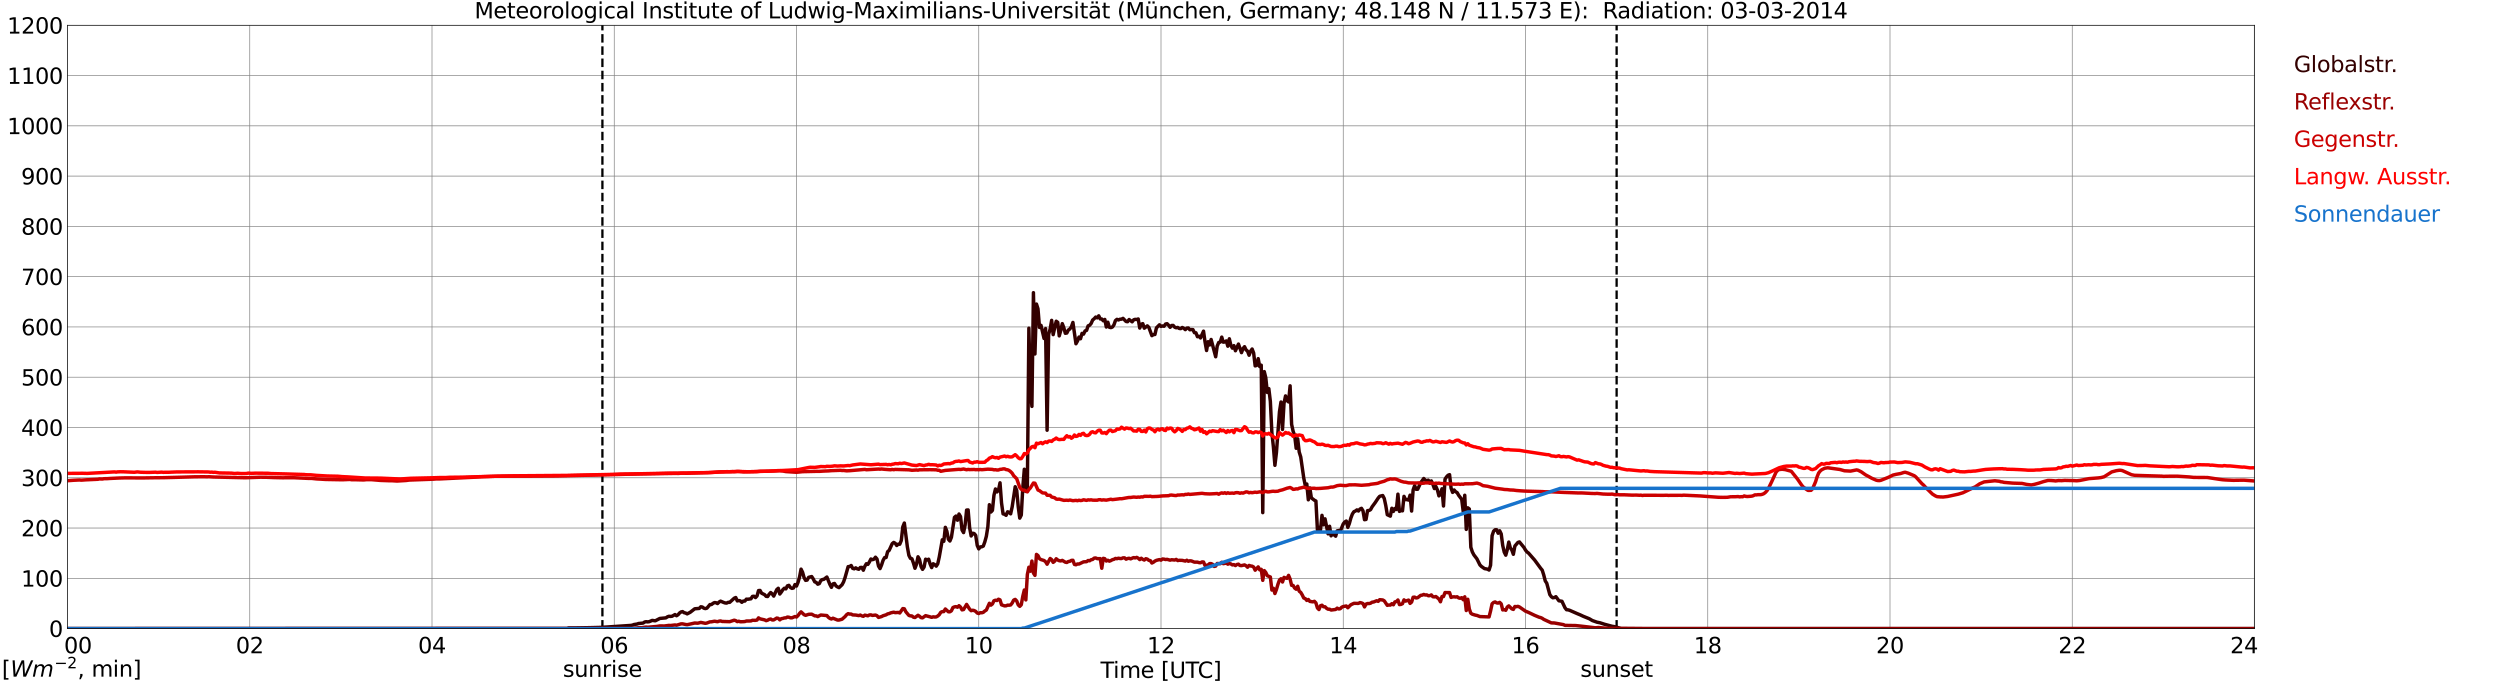 <?xml version="1.0" encoding="utf-8" standalone="no"?>
<!DOCTYPE svg PUBLIC "-//W3C//DTD SVG 1.1//EN"
  "http://www.w3.org/Graphics/SVG/1.1/DTD/svg11.dtd">
<svg xmlns:xlink="http://www.w3.org/1999/xlink" width="1085.4pt" height="296.64pt" viewBox="0 0 1085.4 296.64" xmlns="http://www.w3.org/2000/svg" version="1.1">
 <defs>
  <style type="text/css">*{stroke-linejoin: round; stroke-linecap: butt}</style>
 </defs>
 <g id="figure_1">
  <g id="patch_1">
   <path d="M 0 296.64 
L 1085.4 296.64 
L 1085.4 0 
L 0 0 
z
" style="fill: #ffffff"/>
  </g>
  <g id="axes_1">
   <g id="patch_2">
    <path d="M 29.306 272.909 
L 978.814 272.909 
L 978.814 10.976 
L 29.306 10.976 
z
" style="fill: #ffffff"/>
   </g>
   <g id="patch_3">
    <path d="M 978.814 272.909 
L 978.814 272.909 
L 978.814 10.976 
L 978.814 10.976 
z
" clip-path="url(#p58f89041c5)" style="fill: #d3d3d3; opacity: 0.25; stroke: #d3d3d3; stroke-linejoin: miter"/>
   </g>
   <g id="matplotlib.axis_1">
    <g id="xtick_1">
     <g id="line2d_1">
      <path d="M 29.306 272.909 
L 29.306 10.976 
" clip-path="url(#p58f89041c5)" style="fill: none; stroke: #808080; stroke-width: 0.3; stroke-linecap: square"/>
     </g>
     <g id="line2d_2"/>
     <g id="text_1">
      <!--    00 -->
      <g transform="translate(18.733 283.627) scale(0.095 -0.095)">
       <defs>
        <path id="DejaVuSans-20" transform="scale(0.016)"/>
        <path id="DejaVuSans-30" d="M 2034 4250 
Q 1547 4250 1301 3770 
Q 1056 3291 1056 2328 
Q 1056 1369 1301 889 
Q 1547 409 2034 409 
Q 2525 409 2770 889 
Q 3016 1369 3016 2328 
Q 3016 3291 2770 3770 
Q 2525 4250 2034 4250 
z
M 2034 4750 
Q 2819 4750 3233 4129 
Q 3647 3509 3647 2328 
Q 3647 1150 3233 529 
Q 2819 -91 2034 -91 
Q 1250 -91 836 529 
Q 422 1150 422 2328 
Q 422 3509 836 4129 
Q 1250 4750 2034 4750 
z
" transform="scale(0.016)"/>
       </defs>
       <use xlink:href="#DejaVuSans-20"/>
       <use xlink:href="#DejaVuSans-20" transform="translate(31.787 0)"/>
       <use xlink:href="#DejaVuSans-20" transform="translate(63.574 0)"/>
       <use xlink:href="#DejaVuSans-30" transform="translate(95.361 0)"/>
       <use xlink:href="#DejaVuSans-30" transform="translate(158.984 0)"/>
      </g>
     </g>
    </g>
    <g id="xtick_2">
     <g id="line2d_3">
      <path d="M 108.431 272.909 
L 108.431 10.976 
" clip-path="url(#p58f89041c5)" style="fill: none; stroke: #808080; stroke-width: 0.3; stroke-linecap: square"/>
     </g>
     <g id="line2d_4"/>
     <g id="text_2">
      <!-- 02 -->
      <g transform="translate(102.387 283.627) scale(0.095 -0.095)">
       <defs>
        <path id="DejaVuSans-32" d="M 1228 531 
L 3431 531 
L 3431 0 
L 469 0 
L 469 531 
Q 828 903 1448 1529 
Q 2069 2156 2228 2338 
Q 2531 2678 2651 2914 
Q 2772 3150 2772 3378 
Q 2772 3750 2511 3984 
Q 2250 4219 1831 4219 
Q 1534 4219 1204 4116 
Q 875 4013 500 3803 
L 500 4441 
Q 881 4594 1212 4672 
Q 1544 4750 1819 4750 
Q 2544 4750 2975 4387 
Q 3406 4025 3406 3419 
Q 3406 3131 3298 2873 
Q 3191 2616 2906 2266 
Q 2828 2175 2409 1742 
Q 1991 1309 1228 531 
z
" transform="scale(0.016)"/>
       </defs>
       <use xlink:href="#DejaVuSans-30"/>
       <use xlink:href="#DejaVuSans-32" transform="translate(63.623 0)"/>
      </g>
     </g>
    </g>
    <g id="xtick_3">
     <g id="line2d_5">
      <path d="M 187.557 272.909 
L 187.557 10.976 
" clip-path="url(#p58f89041c5)" style="fill: none; stroke: #808080; stroke-width: 0.3; stroke-linecap: square"/>
     </g>
     <g id="line2d_6"/>
     <g id="text_3">
      <!-- 04 -->
      <g transform="translate(181.513 283.627) scale(0.095 -0.095)">
       <defs>
        <path id="DejaVuSans-34" d="M 2419 4116 
L 825 1625 
L 2419 1625 
L 2419 4116 
z
M 2253 4666 
L 3047 4666 
L 3047 1625 
L 3713 1625 
L 3713 1100 
L 3047 1100 
L 3047 0 
L 2419 0 
L 2419 1100 
L 313 1100 
L 313 1709 
L 2253 4666 
z
" transform="scale(0.016)"/>
       </defs>
       <use xlink:href="#DejaVuSans-30"/>
       <use xlink:href="#DejaVuSans-34" transform="translate(63.623 0)"/>
      </g>
     </g>
    </g>
    <g id="xtick_4">
     <g id="line2d_7">
      <path d="M 266.683 272.909 
L 266.683 10.976 
" clip-path="url(#p58f89041c5)" style="fill: none; stroke: #808080; stroke-width: 0.3; stroke-linecap: square"/>
     </g>
     <g id="line2d_8"/>
     <g id="text_4">
      <!-- 06 -->
      <g transform="translate(260.638 283.627) scale(0.095 -0.095)">
       <defs>
        <path id="DejaVuSans-36" d="M 2113 2584 
Q 1688 2584 1439 2293 
Q 1191 2003 1191 1497 
Q 1191 994 1439 701 
Q 1688 409 2113 409 
Q 2538 409 2786 701 
Q 3034 994 3034 1497 
Q 3034 2003 2786 2293 
Q 2538 2584 2113 2584 
z
M 3366 4563 
L 3366 3988 
Q 3128 4100 2886 4159 
Q 2644 4219 2406 4219 
Q 1781 4219 1451 3797 
Q 1122 3375 1075 2522 
Q 1259 2794 1537 2939 
Q 1816 3084 2150 3084 
Q 2853 3084 3261 2657 
Q 3669 2231 3669 1497 
Q 3669 778 3244 343 
Q 2819 -91 2113 -91 
Q 1303 -91 875 529 
Q 447 1150 447 2328 
Q 447 3434 972 4092 
Q 1497 4750 2381 4750 
Q 2619 4750 2861 4703 
Q 3103 4656 3366 4563 
z
" transform="scale(0.016)"/>
       </defs>
       <use xlink:href="#DejaVuSans-30"/>
       <use xlink:href="#DejaVuSans-36" transform="translate(63.623 0)"/>
      </g>
     </g>
    </g>
    <g id="xtick_5">
     <g id="line2d_9">
      <path d="M 345.808 272.909 
L 345.808 10.976 
" clip-path="url(#p58f89041c5)" style="fill: none; stroke: #808080; stroke-width: 0.3; stroke-linecap: square"/>
     </g>
     <g id="line2d_10"/>
     <g id="text_5">
      <!-- 08 -->
      <g transform="translate(339.764 283.627) scale(0.095 -0.095)">
       <defs>
        <path id="DejaVuSans-38" d="M 2034 2216 
Q 1584 2216 1326 1975 
Q 1069 1734 1069 1313 
Q 1069 891 1326 650 
Q 1584 409 2034 409 
Q 2484 409 2743 651 
Q 3003 894 3003 1313 
Q 3003 1734 2745 1975 
Q 2488 2216 2034 2216 
z
M 1403 2484 
Q 997 2584 770 2862 
Q 544 3141 544 3541 
Q 544 4100 942 4425 
Q 1341 4750 2034 4750 
Q 2731 4750 3128 4425 
Q 3525 4100 3525 3541 
Q 3525 3141 3298 2862 
Q 3072 2584 2669 2484 
Q 3125 2378 3379 2068 
Q 3634 1759 3634 1313 
Q 3634 634 3220 271 
Q 2806 -91 2034 -91 
Q 1263 -91 848 271 
Q 434 634 434 1313 
Q 434 1759 690 2068 
Q 947 2378 1403 2484 
z
M 1172 3481 
Q 1172 3119 1398 2916 
Q 1625 2713 2034 2713 
Q 2441 2713 2670 2916 
Q 2900 3119 2900 3481 
Q 2900 3844 2670 4047 
Q 2441 4250 2034 4250 
Q 1625 4250 1398 4047 
Q 1172 3844 1172 3481 
z
" transform="scale(0.016)"/>
       </defs>
       <use xlink:href="#DejaVuSans-30"/>
       <use xlink:href="#DejaVuSans-38" transform="translate(63.623 0)"/>
      </g>
     </g>
    </g>
    <g id="xtick_6">
     <g id="line2d_11">
      <path d="M 424.934 272.909 
L 424.934 10.976 
" clip-path="url(#p58f89041c5)" style="fill: none; stroke: #808080; stroke-width: 0.3; stroke-linecap: square"/>
     </g>
     <g id="line2d_12"/>
     <g id="text_6">
      <!-- 10 -->
      <g transform="translate(418.89 283.627) scale(0.095 -0.095)">
       <defs>
        <path id="DejaVuSans-31" d="M 794 531 
L 1825 531 
L 1825 4091 
L 703 3866 
L 703 4441 
L 1819 4666 
L 2450 4666 
L 2450 531 
L 3481 531 
L 3481 0 
L 794 0 
L 794 531 
z
" transform="scale(0.016)"/>
       </defs>
       <use xlink:href="#DejaVuSans-31"/>
       <use xlink:href="#DejaVuSans-30" transform="translate(63.623 0)"/>
      </g>
     </g>
    </g>
    <g id="xtick_7">
     <g id="line2d_13">
      <path d="M 504.06 272.909 
L 504.06 10.976 
" clip-path="url(#p58f89041c5)" style="fill: none; stroke: #808080; stroke-width: 0.3; stroke-linecap: square"/>
     </g>
     <g id="line2d_14"/>
     <g id="text_7">
      <!-- 12 -->
      <g transform="translate(498.015 283.627) scale(0.095 -0.095)">
       <use xlink:href="#DejaVuSans-31"/>
       <use xlink:href="#DejaVuSans-32" transform="translate(63.623 0)"/>
      </g>
     </g>
    </g>
    <g id="xtick_8">
     <g id="line2d_15">
      <path d="M 583.185 272.909 
L 583.185 10.976 
" clip-path="url(#p58f89041c5)" style="fill: none; stroke: #808080; stroke-width: 0.3; stroke-linecap: square"/>
     </g>
     <g id="line2d_16"/>
     <g id="text_8">
      <!-- 14 -->
      <g transform="translate(577.141 283.627) scale(0.095 -0.095)">
       <use xlink:href="#DejaVuSans-31"/>
       <use xlink:href="#DejaVuSans-34" transform="translate(63.623 0)"/>
      </g>
     </g>
    </g>
    <g id="xtick_9">
     <g id="line2d_17">
      <path d="M 662.311 272.909 
L 662.311 10.976 
" clip-path="url(#p58f89041c5)" style="fill: none; stroke: #808080; stroke-width: 0.3; stroke-linecap: square"/>
     </g>
     <g id="line2d_18"/>
     <g id="text_9">
      <!-- 16 -->
      <g transform="translate(656.267 283.627) scale(0.095 -0.095)">
       <use xlink:href="#DejaVuSans-31"/>
       <use xlink:href="#DejaVuSans-36" transform="translate(63.623 0)"/>
      </g>
     </g>
    </g>
    <g id="xtick_10">
     <g id="line2d_19">
      <path d="M 741.437 272.909 
L 741.437 10.976 
" clip-path="url(#p58f89041c5)" style="fill: none; stroke: #808080; stroke-width: 0.3; stroke-linecap: square"/>
     </g>
     <g id="line2d_20"/>
     <g id="text_10">
      <!-- 18 -->
      <g transform="translate(735.392 283.627) scale(0.095 -0.095)">
       <use xlink:href="#DejaVuSans-31"/>
       <use xlink:href="#DejaVuSans-38" transform="translate(63.623 0)"/>
      </g>
     </g>
    </g>
    <g id="xtick_11">
     <g id="line2d_21">
      <path d="M 820.562 272.909 
L 820.562 10.976 
" clip-path="url(#p58f89041c5)" style="fill: none; stroke: #808080; stroke-width: 0.3; stroke-linecap: square"/>
     </g>
     <g id="line2d_22"/>
     <g id="text_11">
      <!-- 20 -->
      <g transform="translate(814.518 283.627) scale(0.095 -0.095)">
       <use xlink:href="#DejaVuSans-32"/>
       <use xlink:href="#DejaVuSans-30" transform="translate(63.623 0)"/>
      </g>
     </g>
    </g>
    <g id="xtick_12">
     <g id="line2d_23">
      <path d="M 899.688 272.909 
L 899.688 10.976 
" clip-path="url(#p58f89041c5)" style="fill: none; stroke: #808080; stroke-width: 0.3; stroke-linecap: square"/>
     </g>
     <g id="line2d_24"/>
     <g id="text_12">
      <!-- 22 -->
      <g transform="translate(893.644 283.627) scale(0.095 -0.095)">
       <use xlink:href="#DejaVuSans-32"/>
       <use xlink:href="#DejaVuSans-32" transform="translate(63.623 0)"/>
      </g>
     </g>
    </g>
    <g id="xtick_13">
     <g id="line2d_25">
      <path d="M 978.814 272.909 
L 978.814 10.976 
" clip-path="url(#p58f89041c5)" style="fill: none; stroke: #808080; stroke-width: 0.3; stroke-linecap: square"/>
     </g>
     <g id="line2d_26"/>
     <g id="text_13">
      <!-- 24    -->
      <g transform="translate(968.241 283.627) scale(0.095 -0.095)">
       <use xlink:href="#DejaVuSans-32"/>
       <use xlink:href="#DejaVuSans-34" transform="translate(63.623 0)"/>
       <use xlink:href="#DejaVuSans-20" transform="translate(127.246 0)"/>
       <use xlink:href="#DejaVuSans-20" transform="translate(159.033 0)"/>
       <use xlink:href="#DejaVuSans-20" transform="translate(190.82 0)"/>
      </g>
     </g>
    </g>
    <g id="text_14">
     <!-- Time [UTC] -->
     <g transform="translate(477.806 294.322) scale(0.095 -0.095)">
      <defs>
       <path id="DejaVuSans-54" d="M -19 4666 
L 3928 4666 
L 3928 4134 
L 2272 4134 
L 2272 0 
L 1638 0 
L 1638 4134 
L -19 4134 
L -19 4666 
z
" transform="scale(0.016)"/>
       <path id="DejaVuSans-69" d="M 603 3500 
L 1178 3500 
L 1178 0 
L 603 0 
L 603 3500 
z
M 603 4863 
L 1178 4863 
L 1178 4134 
L 603 4134 
L 603 4863 
z
" transform="scale(0.016)"/>
       <path id="DejaVuSans-6d" d="M 3328 2828 
Q 3544 3216 3844 3400 
Q 4144 3584 4550 3584 
Q 5097 3584 5394 3201 
Q 5691 2819 5691 2113 
L 5691 0 
L 5113 0 
L 5113 2094 
Q 5113 2597 4934 2840 
Q 4756 3084 4391 3084 
Q 3944 3084 3684 2787 
Q 3425 2491 3425 1978 
L 3425 0 
L 2847 0 
L 2847 2094 
Q 2847 2600 2669 2842 
Q 2491 3084 2119 3084 
Q 1678 3084 1418 2786 
Q 1159 2488 1159 1978 
L 1159 0 
L 581 0 
L 581 3500 
L 1159 3500 
L 1159 2956 
Q 1356 3278 1631 3431 
Q 1906 3584 2284 3584 
Q 2666 3584 2933 3390 
Q 3200 3197 3328 2828 
z
" transform="scale(0.016)"/>
       <path id="DejaVuSans-65" d="M 3597 1894 
L 3597 1613 
L 953 1613 
Q 991 1019 1311 708 
Q 1631 397 2203 397 
Q 2534 397 2845 478 
Q 3156 559 3463 722 
L 3463 178 
Q 3153 47 2828 -22 
Q 2503 -91 2169 -91 
Q 1331 -91 842 396 
Q 353 884 353 1716 
Q 353 2575 817 3079 
Q 1281 3584 2069 3584 
Q 2775 3584 3186 3129 
Q 3597 2675 3597 1894 
z
M 3022 2063 
Q 3016 2534 2758 2815 
Q 2500 3097 2075 3097 
Q 1594 3097 1305 2825 
Q 1016 2553 972 2059 
L 3022 2063 
z
" transform="scale(0.016)"/>
       <path id="DejaVuSans-5b" d="M 550 4863 
L 1875 4863 
L 1875 4416 
L 1125 4416 
L 1125 -397 
L 1875 -397 
L 1875 -844 
L 550 -844 
L 550 4863 
z
" transform="scale(0.016)"/>
       <path id="DejaVuSans-55" d="M 556 4666 
L 1191 4666 
L 1191 1831 
Q 1191 1081 1462 751 
Q 1734 422 2344 422 
Q 2950 422 3222 751 
Q 3494 1081 3494 1831 
L 3494 4666 
L 4128 4666 
L 4128 1753 
Q 4128 841 3676 375 
Q 3225 -91 2344 -91 
Q 1459 -91 1007 375 
Q 556 841 556 1753 
L 556 4666 
z
" transform="scale(0.016)"/>
       <path id="DejaVuSans-43" d="M 4122 4306 
L 4122 3641 
Q 3803 3938 3442 4084 
Q 3081 4231 2675 4231 
Q 1875 4231 1450 3742 
Q 1025 3253 1025 2328 
Q 1025 1406 1450 917 
Q 1875 428 2675 428 
Q 3081 428 3442 575 
Q 3803 722 4122 1019 
L 4122 359 
Q 3791 134 3420 21 
Q 3050 -91 2638 -91 
Q 1578 -91 968 557 
Q 359 1206 359 2328 
Q 359 3453 968 4101 
Q 1578 4750 2638 4750 
Q 3056 4750 3426 4639 
Q 3797 4528 4122 4306 
z
" transform="scale(0.016)"/>
       <path id="DejaVuSans-5d" d="M 1947 4863 
L 1947 -844 
L 622 -844 
L 622 -397 
L 1369 -397 
L 1369 4416 
L 622 4416 
L 622 4863 
L 1947 4863 
z
" transform="scale(0.016)"/>
      </defs>
      <use xlink:href="#DejaVuSans-54"/>
      <use xlink:href="#DejaVuSans-69" transform="translate(57.959 0)"/>
      <use xlink:href="#DejaVuSans-6d" transform="translate(85.742 0)"/>
      <use xlink:href="#DejaVuSans-65" transform="translate(183.154 0)"/>
      <use xlink:href="#DejaVuSans-20" transform="translate(244.678 0)"/>
      <use xlink:href="#DejaVuSans-5b" transform="translate(276.465 0)"/>
      <use xlink:href="#DejaVuSans-55" transform="translate(315.479 0)"/>
      <use xlink:href="#DejaVuSans-54" transform="translate(388.672 0)"/>
      <use xlink:href="#DejaVuSans-43" transform="translate(443.881 0)"/>
      <use xlink:href="#DejaVuSans-5d" transform="translate(513.705 0)"/>
     </g>
    </g>
   </g>
   <g id="matplotlib.axis_2">
    <g id="ytick_1">
     <g id="line2d_27">
      <path d="M 29.306 272.909 
L 978.814 272.909 
" clip-path="url(#p58f89041c5)" style="fill: none; stroke: #808080; stroke-width: 0.3; stroke-linecap: square"/>
     </g>
     <g id="line2d_28"/>
     <g id="text_15">
      <!-- 0 -->
      <g transform="translate(21.261 276.518) scale(0.095 -0.095)">
       <use xlink:href="#DejaVuSans-30"/>
      </g>
     </g>
    </g>
    <g id="ytick_2">
     <g id="line2d_29">
      <path d="M 29.306 251.081 
L 978.814 251.081 
" clip-path="url(#p58f89041c5)" style="fill: none; stroke: #808080; stroke-width: 0.3; stroke-linecap: square"/>
     </g>
     <g id="line2d_30"/>
     <g id="text_16">
      <!-- 100 -->
      <g transform="translate(9.173 254.69) scale(0.095 -0.095)">
       <use xlink:href="#DejaVuSans-31"/>
       <use xlink:href="#DejaVuSans-30" transform="translate(63.623 0)"/>
       <use xlink:href="#DejaVuSans-30" transform="translate(127.246 0)"/>
      </g>
     </g>
    </g>
    <g id="ytick_3">
     <g id="line2d_31">
      <path d="M 29.306 229.253 
L 978.814 229.253 
" clip-path="url(#p58f89041c5)" style="fill: none; stroke: #808080; stroke-width: 0.3; stroke-linecap: square"/>
     </g>
     <g id="line2d_32"/>
     <g id="text_17">
      <!-- 200 -->
      <g transform="translate(9.173 232.863) scale(0.095 -0.095)">
       <use xlink:href="#DejaVuSans-32"/>
       <use xlink:href="#DejaVuSans-30" transform="translate(63.623 0)"/>
       <use xlink:href="#DejaVuSans-30" transform="translate(127.246 0)"/>
      </g>
     </g>
    </g>
    <g id="ytick_4">
     <g id="line2d_33">
      <path d="M 29.306 207.426 
L 978.814 207.426 
" clip-path="url(#p58f89041c5)" style="fill: none; stroke: #808080; stroke-width: 0.3; stroke-linecap: square"/>
     </g>
     <g id="line2d_34"/>
     <g id="text_18">
      <!-- 300 -->
      <g transform="translate(9.173 211.035) scale(0.095 -0.095)">
       <defs>
        <path id="DejaVuSans-33" d="M 2597 2516 
Q 3050 2419 3304 2112 
Q 3559 1806 3559 1356 
Q 3559 666 3084 287 
Q 2609 -91 1734 -91 
Q 1441 -91 1130 -33 
Q 819 25 488 141 
L 488 750 
Q 750 597 1062 519 
Q 1375 441 1716 441 
Q 2309 441 2620 675 
Q 2931 909 2931 1356 
Q 2931 1769 2642 2001 
Q 2353 2234 1838 2234 
L 1294 2234 
L 1294 2753 
L 1863 2753 
Q 2328 2753 2575 2939 
Q 2822 3125 2822 3475 
Q 2822 3834 2567 4026 
Q 2313 4219 1838 4219 
Q 1578 4219 1281 4162 
Q 984 4106 628 3988 
L 628 4550 
Q 988 4650 1302 4700 
Q 1616 4750 1894 4750 
Q 2613 4750 3031 4423 
Q 3450 4097 3450 3541 
Q 3450 3153 3228 2886 
Q 3006 2619 2597 2516 
z
" transform="scale(0.016)"/>
       </defs>
       <use xlink:href="#DejaVuSans-33"/>
       <use xlink:href="#DejaVuSans-30" transform="translate(63.623 0)"/>
       <use xlink:href="#DejaVuSans-30" transform="translate(127.246 0)"/>
      </g>
     </g>
    </g>
    <g id="ytick_5">
     <g id="line2d_35">
      <path d="M 29.306 185.598 
L 978.814 185.598 
" clip-path="url(#p58f89041c5)" style="fill: none; stroke: #808080; stroke-width: 0.3; stroke-linecap: square"/>
     </g>
     <g id="line2d_36"/>
     <g id="text_19">
      <!-- 400 -->
      <g transform="translate(9.173 189.207) scale(0.095 -0.095)">
       <use xlink:href="#DejaVuSans-34"/>
       <use xlink:href="#DejaVuSans-30" transform="translate(63.623 0)"/>
       <use xlink:href="#DejaVuSans-30" transform="translate(127.246 0)"/>
      </g>
     </g>
    </g>
    <g id="ytick_6">
     <g id="line2d_37">
      <path d="M 29.306 163.77 
L 978.814 163.77 
" clip-path="url(#p58f89041c5)" style="fill: none; stroke: #808080; stroke-width: 0.3; stroke-linecap: square"/>
     </g>
     <g id="line2d_38"/>
     <g id="text_20">
      <!-- 500 -->
      <g transform="translate(9.173 167.379) scale(0.095 -0.095)">
       <defs>
        <path id="DejaVuSans-35" d="M 691 4666 
L 3169 4666 
L 3169 4134 
L 1269 4134 
L 1269 2991 
Q 1406 3038 1543 3061 
Q 1681 3084 1819 3084 
Q 2600 3084 3056 2656 
Q 3513 2228 3513 1497 
Q 3513 744 3044 326 
Q 2575 -91 1722 -91 
Q 1428 -91 1123 -41 
Q 819 9 494 109 
L 494 744 
Q 775 591 1075 516 
Q 1375 441 1709 441 
Q 2250 441 2565 725 
Q 2881 1009 2881 1497 
Q 2881 1984 2565 2268 
Q 2250 2553 1709 2553 
Q 1456 2553 1204 2497 
Q 953 2441 691 2322 
L 691 4666 
z
" transform="scale(0.016)"/>
       </defs>
       <use xlink:href="#DejaVuSans-35"/>
       <use xlink:href="#DejaVuSans-30" transform="translate(63.623 0)"/>
       <use xlink:href="#DejaVuSans-30" transform="translate(127.246 0)"/>
      </g>
     </g>
    </g>
    <g id="ytick_7">
     <g id="line2d_39">
      <path d="M 29.306 141.942 
L 978.814 141.942 
" clip-path="url(#p58f89041c5)" style="fill: none; stroke: #808080; stroke-width: 0.3; stroke-linecap: square"/>
     </g>
     <g id="line2d_40"/>
     <g id="text_21">
      <!-- 600 -->
      <g transform="translate(9.173 145.551) scale(0.095 -0.095)">
       <use xlink:href="#DejaVuSans-36"/>
       <use xlink:href="#DejaVuSans-30" transform="translate(63.623 0)"/>
       <use xlink:href="#DejaVuSans-30" transform="translate(127.246 0)"/>
      </g>
     </g>
    </g>
    <g id="ytick_8">
     <g id="line2d_41">
      <path d="M 29.306 120.114 
L 978.814 120.114 
" clip-path="url(#p58f89041c5)" style="fill: none; stroke: #808080; stroke-width: 0.3; stroke-linecap: square"/>
     </g>
     <g id="line2d_42"/>
     <g id="text_22">
      <!-- 700 -->
      <g transform="translate(9.173 123.724) scale(0.095 -0.095)">
       <defs>
        <path id="DejaVuSans-37" d="M 525 4666 
L 3525 4666 
L 3525 4397 
L 1831 0 
L 1172 0 
L 2766 4134 
L 525 4134 
L 525 4666 
z
" transform="scale(0.016)"/>
       </defs>
       <use xlink:href="#DejaVuSans-37"/>
       <use xlink:href="#DejaVuSans-30" transform="translate(63.623 0)"/>
       <use xlink:href="#DejaVuSans-30" transform="translate(127.246 0)"/>
      </g>
     </g>
    </g>
    <g id="ytick_9">
     <g id="line2d_43">
      <path d="M 29.306 98.287 
L 978.814 98.287 
" clip-path="url(#p58f89041c5)" style="fill: none; stroke: #808080; stroke-width: 0.3; stroke-linecap: square"/>
     </g>
     <g id="line2d_44"/>
     <g id="text_23">
      <!-- 800 -->
      <g transform="translate(9.173 101.896) scale(0.095 -0.095)">
       <use xlink:href="#DejaVuSans-38"/>
       <use xlink:href="#DejaVuSans-30" transform="translate(63.623 0)"/>
       <use xlink:href="#DejaVuSans-30" transform="translate(127.246 0)"/>
      </g>
     </g>
    </g>
    <g id="ytick_10">
     <g id="line2d_45">
      <path d="M 29.306 76.459 
L 978.814 76.459 
" clip-path="url(#p58f89041c5)" style="fill: none; stroke: #808080; stroke-width: 0.3; stroke-linecap: square"/>
     </g>
     <g id="line2d_46"/>
     <g id="text_24">
      <!-- 900 -->
      <g transform="translate(9.173 80.068) scale(0.095 -0.095)">
       <defs>
        <path id="DejaVuSans-39" d="M 703 97 
L 703 672 
Q 941 559 1184 500 
Q 1428 441 1663 441 
Q 2288 441 2617 861 
Q 2947 1281 2994 2138 
Q 2813 1869 2534 1725 
Q 2256 1581 1919 1581 
Q 1219 1581 811 2004 
Q 403 2428 403 3163 
Q 403 3881 828 4315 
Q 1253 4750 1959 4750 
Q 2769 4750 3195 4129 
Q 3622 3509 3622 2328 
Q 3622 1225 3098 567 
Q 2575 -91 1691 -91 
Q 1453 -91 1209 -44 
Q 966 3 703 97 
z
M 1959 2075 
Q 2384 2075 2632 2365 
Q 2881 2656 2881 3163 
Q 2881 3666 2632 3958 
Q 2384 4250 1959 4250 
Q 1534 4250 1286 3958 
Q 1038 3666 1038 3163 
Q 1038 2656 1286 2365 
Q 1534 2075 1959 2075 
z
" transform="scale(0.016)"/>
       </defs>
       <use xlink:href="#DejaVuSans-39"/>
       <use xlink:href="#DejaVuSans-30" transform="translate(63.623 0)"/>
       <use xlink:href="#DejaVuSans-30" transform="translate(127.246 0)"/>
      </g>
     </g>
    </g>
    <g id="ytick_11">
     <g id="line2d_47">
      <path d="M 29.306 54.631 
L 978.814 54.631 
" clip-path="url(#p58f89041c5)" style="fill: none; stroke: #808080; stroke-width: 0.3; stroke-linecap: square"/>
     </g>
     <g id="line2d_48"/>
     <g id="text_25">
      <!-- 1000 -->
      <g transform="translate(3.128 58.24) scale(0.095 -0.095)">
       <use xlink:href="#DejaVuSans-31"/>
       <use xlink:href="#DejaVuSans-30" transform="translate(63.623 0)"/>
       <use xlink:href="#DejaVuSans-30" transform="translate(127.246 0)"/>
       <use xlink:href="#DejaVuSans-30" transform="translate(190.869 0)"/>
      </g>
     </g>
    </g>
    <g id="ytick_12">
     <g id="line2d_49">
      <path d="M 29.306 32.803 
L 978.814 32.803 
" clip-path="url(#p58f89041c5)" style="fill: none; stroke: #808080; stroke-width: 0.3; stroke-linecap: square"/>
     </g>
     <g id="line2d_50"/>
     <g id="text_26">
      <!-- 1100 -->
      <g transform="translate(3.128 36.413) scale(0.095 -0.095)">
       <use xlink:href="#DejaVuSans-31"/>
       <use xlink:href="#DejaVuSans-31" transform="translate(63.623 0)"/>
       <use xlink:href="#DejaVuSans-30" transform="translate(127.246 0)"/>
       <use xlink:href="#DejaVuSans-30" transform="translate(190.869 0)"/>
      </g>
     </g>
    </g>
    <g id="ytick_13">
     <g id="line2d_51">
      <path d="M 29.306 10.976 
L 978.814 10.976 
" clip-path="url(#p58f89041c5)" style="fill: none; stroke: #808080; stroke-width: 0.3; stroke-linecap: square"/>
     </g>
     <g id="line2d_52"/>
     <g id="text_27">
      <!-- 1200 -->
      <g transform="translate(3.128 14.585) scale(0.095 -0.095)">
       <use xlink:href="#DejaVuSans-31"/>
       <use xlink:href="#DejaVuSans-32" transform="translate(63.623 0)"/>
       <use xlink:href="#DejaVuSans-30" transform="translate(127.246 0)"/>
       <use xlink:href="#DejaVuSans-30" transform="translate(190.869 0)"/>
      </g>
     </g>
    </g>
   </g>
   <g id="line2d_53">
    <path d="M 261.54 272.909 
L 261.54 10.976 
" clip-path="url(#p58f89041c5)" style="fill: none; stroke-dasharray: 3.7,1.6; stroke-dashoffset: 0; stroke: #000000"/>
   </g>
   <g id="line2d_54">
    <path d="M 701.874 272.909 
L 701.874 10.976 
" clip-path="url(#p58f89041c5)" style="fill: none; stroke-dasharray: 3.7,1.6; stroke-dashoffset: 0; stroke: #000000"/>
   </g>
   <g id="line2d_55">
    <path d="M 29.306 272.909 
L 246.242 272.909 
L 246.901 272.61 
L 250.198 272.61 
L 254.814 272.529 
L 256.792 272.488 
L 260.748 272.387 
L 264.045 272.186 
L 273.936 271.523 
L 274.595 271.403 
L 275.255 271.143 
L 276.573 270.94 
L 277.233 270.7 
L 279.211 270.519 
L 279.87 270.056 
L 280.53 269.916 
L 281.189 269.997 
L 281.849 269.916 
L 283.167 269.353 
L 284.486 269.534 
L 286.464 268.508 
L 289.102 268.249 
L 289.761 267.805 
L 290.42 267.563 
L 291.08 267.624 
L 291.739 267.563 
L 293.058 266.821 
L 293.717 267.323 
L 294.377 266.902 
L 295.036 266.138 
L 295.696 265.675 
L 296.355 265.533 
L 297.014 266.016 
L 297.674 266.157 
L 298.333 266.52 
L 299.652 265.837 
L 301.63 264.309 
L 303.608 264.147 
L 304.267 263.444 
L 304.927 263.545 
L 305.586 264.047 
L 306.246 264.228 
L 306.905 264.047 
L 308.224 262.479 
L 308.883 262.479 
L 309.543 261.956 
L 310.202 261.615 
L 310.861 261.676 
L 311.521 262.036 
L 312.18 261.395 
L 312.839 260.991 
L 314.158 261.554 
L 314.818 261.777 
L 315.477 261.836 
L 316.136 261.515 
L 316.796 261.515 
L 318.774 259.725 
L 319.433 259.424 
L 320.093 260.89 
L 320.752 260.731 
L 321.411 260.871 
L 322.071 261.495 
L 322.73 260.952 
L 323.39 260.952 
L 324.049 260.126 
L 324.708 260.168 
L 326.027 259.967 
L 326.686 258.941 
L 327.346 258.86 
L 328.005 259.443 
L 328.665 258.74 
L 329.324 256.409 
L 329.983 256.348 
L 330.643 257.536 
L 331.961 258.177 
L 332.621 258.902 
L 333.28 258.983 
L 333.94 257.996 
L 334.599 257.254 
L 335.258 257.837 
L 335.918 258.802 
L 337.236 255.988 
L 337.896 255.405 
L 338.555 257.896 
L 339.215 257.053 
L 339.874 256.027 
L 340.533 255.383 
L 341.193 255.665 
L 341.852 254.36 
L 342.512 254.137 
L 343.171 255.082 
L 343.83 255.444 
L 344.49 255.283 
L 345.149 253.796 
L 345.808 254.44 
L 346.468 252.851 
L 347.127 250.54 
L 347.787 247.104 
L 348.446 248.451 
L 349.105 250.802 
L 349.765 251.967 
L 350.424 251.847 
L 351.083 250.66 
L 352.402 250.319 
L 353.062 251.323 
L 353.721 252.611 
L 354.38 252.871 
L 355.04 253.635 
L 355.699 253.375 
L 356.359 252.068 
L 357.018 251.625 
L 357.677 251.524 
L 358.996 250.52 
L 360.315 253.757 
L 360.974 255.001 
L 361.634 253.515 
L 362.293 253.314 
L 362.952 254.379 
L 363.612 254.822 
L 364.271 255.124 
L 365.59 253.858 
L 366.249 252.631 
L 366.909 250.701 
L 368.227 246.017 
L 368.887 245.958 
L 369.546 245.515 
L 370.206 246.761 
L 370.865 246.962 
L 371.524 246.541 
L 372.184 246.962 
L 372.843 247.163 
L 373.502 246.379 
L 374.162 246.34 
L 374.821 247.565 
L 375.481 245.858 
L 376.14 244.751 
L 376.799 245.033 
L 377.459 243.987 
L 378.118 242.701 
L 378.777 242.983 
L 379.437 242.782 
L 380.096 241.918 
L 380.756 242.701 
L 381.415 245.757 
L 382.074 246.862 
L 382.734 245.295 
L 383.393 243.284 
L 384.053 242.099 
L 384.712 242.038 
L 385.371 239.506 
L 386.031 238.962 
L 387.349 236.048 
L 388.009 235.507 
L 388.668 235.867 
L 389.328 236.832 
L 389.987 236.249 
L 390.646 236.269 
L 391.306 234.662 
L 391.965 228.732 
L 392.624 227.084 
L 393.943 237.456 
L 394.603 241.114 
L 395.262 242.4 
L 395.921 242.601 
L 396.581 244.469 
L 397.24 246.722 
L 397.899 244.974 
L 398.559 241.737 
L 399.218 242.902 
L 399.878 245.958 
L 400.537 247.183 
L 401.196 246.198 
L 401.856 242.782 
L 402.515 243.123 
L 403.175 242.782 
L 403.834 244.913 
L 404.493 246.421 
L 405.153 244.771 
L 405.812 245.113 
L 406.471 245.797 
L 407.131 244.771 
L 407.79 241.817 
L 409.109 234.361 
L 409.768 235.003 
L 410.428 228.954 
L 411.087 230.661 
L 411.746 234.119 
L 412.406 234.883 
L 413.065 233.274 
L 414.384 224.632 
L 415.043 224.05 
L 415.703 225.859 
L 416.362 223.166 
L 417.022 224.29 
L 417.681 230.1 
L 418.34 231.224 
L 419 228.029 
L 419.659 221.456 
L 420.318 221.395 
L 420.978 229.175 
L 421.637 232.691 
L 422.297 231.506 
L 422.956 231.648 
L 423.615 232.451 
L 424.275 236.812 
L 424.934 238.299 
L 425.593 237.456 
L 426.253 237.395 
L 426.912 237.074 
L 427.572 235.245 
L 428.231 232.833 
L 428.89 228.653 
L 429.55 219.125 
L 430.209 222.301 
L 430.869 221.598 
L 431.528 215.046 
L 432.187 212.291 
L 432.847 213.579 
L 433.506 212.854 
L 434.165 209.619 
L 434.825 218.361 
L 435.484 223.085 
L 436.144 223.286 
L 436.803 223.729 
L 437.462 222.201 
L 438.122 222.441 
L 438.781 223.085 
L 439.44 220.07 
L 440.759 211.326 
L 441.419 212.935 
L 442.078 220.029 
L 442.737 224.953 
L 443.397 223.628 
L 444.056 211.688 
L 444.716 203.73 
L 445.375 213.356 
L 446.034 211.97 
L 446.694 142.508 
L 447.353 168.616 
L 448.012 176.434 
L 448.672 127.071 
L 449.331 153.681 
L 449.991 132.015 
L 450.65 134.065 
L 451.309 142.165 
L 451.969 141.261 
L 453.287 146.95 
L 453.947 142.647 
L 454.606 186.785 
L 455.266 145.16 
L 455.925 142.868 
L 456.584 139.089 
L 457.244 145.28 
L 458.563 139.471 
L 459.222 139.954 
L 459.881 145.823 
L 460.541 143.492 
L 461.2 140.517 
L 461.859 142.246 
L 462.519 144.697 
L 463.178 144.577 
L 463.838 143.272 
L 464.497 142.828 
L 465.156 141.883 
L 465.816 139.995 
L 467.134 149.239 
L 467.794 148.074 
L 468.453 146.345 
L 469.113 147.07 
L 469.772 144.738 
L 470.431 145.059 
L 471.091 143.673 
L 471.75 143.431 
L 472.409 141.482 
L 473.069 141.22 
L 473.728 140.436 
L 474.388 138.93 
L 475.047 138.386 
L 475.706 137.664 
L 476.366 138.005 
L 477.025 137.12 
L 477.685 138.467 
L 478.344 138.507 
L 479.003 139.271 
L 479.663 138.688 
L 480.322 141.984 
L 480.981 139.895 
L 481.641 142.084 
L 482.3 142.246 
L 482.96 141.984 
L 483.619 141.06 
L 484.278 139.19 
L 484.938 138.648 
L 485.597 138.908 
L 486.256 138.607 
L 486.916 138.568 
L 487.575 138.225 
L 488.894 139.591 
L 489.553 139.672 
L 490.213 138.729 
L 491.532 139.714 
L 492.191 138.849 
L 492.85 138.648 
L 493.51 138.707 
L 494.169 138.487 
L 494.828 142.427 
L 495.488 140.779 
L 496.147 140.517 
L 496.807 142.486 
L 498.125 141.482 
L 498.785 142.145 
L 500.103 145.723 
L 500.763 145.28 
L 501.422 145.221 
L 502.082 142.346 
L 503.4 141.019 
L 504.06 141.702 
L 504.719 141.521 
L 505.379 141.643 
L 506.038 140.678 
L 506.697 140.537 
L 507.357 141.2 
L 508.016 142.104 
L 508.675 141.32 
L 509.335 141.281 
L 509.994 142.045 
L 510.654 142.307 
L 511.313 142.165 
L 511.972 142.608 
L 512.632 142.667 
L 513.291 142.185 
L 513.95 142.547 
L 514.61 143.11 
L 515.269 142.466 
L 515.929 142.407 
L 516.588 143.171 
L 517.247 143.069 
L 517.907 143.09 
L 518.566 144.437 
L 519.226 144.496 
L 519.885 146.186 
L 520.544 145.985 
L 521.204 146.727 
L 522.522 143.774 
L 523.182 148.475 
L 523.841 152.175 
L 524.501 148.355 
L 525.16 149.783 
L 525.819 147.39 
L 527.797 154.888 
L 528.457 150.265 
L 529.116 148.698 
L 529.776 148.536 
L 530.435 146.367 
L 531.094 148.556 
L 531.754 148.475 
L 532.413 148.015 
L 533.073 150.304 
L 533.732 147.089 
L 534.391 149.922 
L 535.051 151.149 
L 535.71 150.064 
L 536.369 152.276 
L 537.688 149.381 
L 539.007 153.098 
L 539.666 151.33 
L 540.326 150.527 
L 540.985 151.894 
L 541.644 152.476 
L 542.304 154.225 
L 542.963 152.476 
L 543.623 151.531 
L 544.282 153.26 
L 544.941 158.848 
L 545.601 158.647 
L 546.26 155.711 
L 546.919 159.149 
L 547.579 158.547 
L 548.238 222.563 
L 548.898 161.341 
L 549.557 164.054 
L 550.216 170.384 
L 550.876 168.736 
L 551.535 174.263 
L 552.195 187.831 
L 552.854 193.982 
L 553.513 202.021 
L 554.173 196.533 
L 555.491 178.785 
L 556.151 174.544 
L 556.81 186.464 
L 557.47 175.068 
L 558.129 171.892 
L 558.788 173.942 
L 559.448 174.505 
L 560.107 167.511 
L 560.766 184.234 
L 561.426 187.268 
L 562.085 189.077 
L 562.745 194.624 
L 563.404 190.505 
L 564.063 196.252 
L 564.723 198.382 
L 566.042 207.567 
L 566.701 210.785 
L 567.36 210.141 
L 568.02 216.995 
L 568.679 211.87 
L 569.338 216.15 
L 570.657 217.176 
L 571.317 217.516 
L 571.976 230.159 
L 572.635 228.974 
L 573.295 230.078 
L 573.954 223.748 
L 574.613 227.848 
L 575.273 225.254 
L 576.592 231.768 
L 577.251 228.491 
L 577.91 232.632 
L 578.57 231.667 
L 579.889 232.792 
L 580.548 230.482 
L 581.207 230.321 
L 581.867 230.703 
L 583.185 227.466 
L 583.845 226.623 
L 584.504 226.219 
L 585.164 228.974 
L 585.823 227.326 
L 586.482 224.934 
L 587.142 223.185 
L 587.801 222.159 
L 588.46 221.878 
L 589.12 221.376 
L 589.779 221.858 
L 590.439 221.015 
L 591.098 220.692 
L 591.757 221.777 
L 592.417 225.636 
L 593.076 225.516 
L 593.736 221.699 
L 594.395 221.638 
L 595.054 221.256 
L 595.714 220.029 
L 597.032 218.241 
L 598.351 216.25 
L 599.011 215.467 
L 600.329 215.146 
L 600.989 216.432 
L 601.648 219.488 
L 602.307 223.467 
L 603.626 224.089 
L 604.286 220.673 
L 604.945 222.039 
L 605.604 220.754 
L 606.264 221.194 
L 606.923 214.544 
L 607.582 222.02 
L 608.242 221.677 
L 608.901 221.777 
L 609.561 215.506 
L 610.22 216.894 
L 610.879 216.914 
L 611.539 217.115 
L 612.198 214.984 
L 612.858 221.878 
L 613.517 212.734 
L 614.176 210.863 
L 614.836 212.433 
L 615.495 212.411 
L 616.814 209.578 
L 618.133 207.749 
L 618.792 208.473 
L 619.451 208.674 
L 620.111 208.473 
L 620.77 209.779 
L 621.429 208.794 
L 622.089 210.261 
L 622.748 212.11 
L 623.408 211.226 
L 624.067 212.734 
L 624.726 215.286 
L 625.386 214.544 
L 626.045 212.21 
L 626.705 219.688 
L 627.364 208.05 
L 628.023 207.046 
L 628.683 206.343 
L 629.342 206.081 
L 630.001 211.95 
L 630.661 213.78 
L 631.32 212.734 
L 631.98 213.498 
L 632.639 213.88 
L 633.298 215.046 
L 634.617 216.794 
L 635.276 222.081 
L 635.936 215.024 
L 636.595 229.838 
L 637.255 220.472 
L 637.914 220.974 
L 638.573 237.596 
L 639.233 239.626 
L 639.892 240.892 
L 641.211 242.621 
L 642.53 245.275 
L 643.189 245.938 
L 644.508 246.862 
L 645.827 247.104 
L 646.486 247.486 
L 647.145 245.415 
L 647.805 232.571 
L 648.464 230.622 
L 649.123 230 
L 649.783 230 
L 650.442 231.506 
L 651.102 230.441 
L 651.761 231.787 
L 652.42 236.832 
L 653.08 239.707 
L 653.739 241.034 
L 654.399 238.641 
L 655.058 235.345 
L 655.717 237.858 
L 656.377 238.803 
L 657.036 240.652 
L 657.695 237.074 
L 659.014 235.507 
L 659.674 235.284 
L 661.652 237.696 
L 662.311 238.823 
L 662.97 239.645 
L 663.63 240.128 
L 665.608 242.4 
L 666.267 243.144 
L 668.905 246.742 
L 669.564 247.525 
L 670.224 249.616 
L 670.883 252.207 
L 671.542 253.233 
L 672.861 258.138 
L 673.521 259.061 
L 674.18 259.524 
L 674.839 259.424 
L 675.499 259.061 
L 676.817 260.832 
L 678.136 261.052 
L 679.455 263.866 
L 680.114 264.71 
L 680.774 264.771 
L 681.433 264.95 
L 684.73 266.398 
L 686.049 266.941 
L 687.368 267.563 
L 690.005 268.631 
L 691.324 269.414 
L 693.302 270.117 
L 694.621 270.379 
L 696.599 271.021 
L 699.896 271.905 
L 701.215 272.108 
L 703.193 272.71 
L 703.852 272.909 
L 978.154 272.909 
L 978.154 272.909 
" clip-path="url(#p58f89041c5)" style="fill: none; stroke: #330000; stroke-width: 1.5; stroke-linecap: square"/>
   </g>
   <g id="line2d_56">
    <path d="M 29.306 272.909 
L 273.936 272.8 
L 276.573 272.618 
L 277.233 272.518 
L 278.552 272.518 
L 280.53 272.237 
L 281.189 272.317 
L 285.145 271.977 
L 286.464 271.754 
L 288.442 271.774 
L 290.42 271.514 
L 291.08 271.573 
L 293.058 271.333 
L 293.717 271.453 
L 295.696 270.85 
L 296.355 270.85 
L 297.674 271.132 
L 298.333 271.213 
L 299.652 270.931 
L 301.63 270.488 
L 302.949 270.569 
L 304.267 270.226 
L 306.246 270.63 
L 306.905 270.488 
L 308.224 269.986 
L 308.883 269.966 
L 310.202 269.704 
L 311.521 269.925 
L 312.18 269.685 
L 312.839 269.584 
L 313.499 269.805 
L 316.796 269.905 
L 318.774 269.261 
L 319.433 269.464 
L 320.093 269.886 
L 320.752 269.704 
L 321.411 269.947 
L 322.73 269.905 
L 323.39 269.846 
L 324.049 269.624 
L 325.368 269.604 
L 326.027 269.584 
L 326.686 269.303 
L 328.005 269.322 
L 328.665 269.202 
L 329.324 268.257 
L 329.983 268.679 
L 331.961 269.122 
L 332.621 269.464 
L 333.28 269.261 
L 333.94 268.901 
L 334.599 268.759 
L 335.258 269.161 
L 335.918 269.141 
L 337.236 268.338 
L 337.896 268.458 
L 338.555 269.122 
L 339.215 268.6 
L 339.874 268.5 
L 340.533 268.277 
L 341.193 268.257 
L 341.852 267.895 
L 342.512 267.976 
L 343.171 268.218 
L 343.83 268.238 
L 345.149 267.675 
L 345.808 267.875 
L 346.468 267.253 
L 347.127 266.328 
L 347.787 265.645 
L 349.105 266.871 
L 349.765 267.153 
L 351.083 266.71 
L 352.402 266.649 
L 353.721 267.373 
L 354.38 267.393 
L 355.04 267.694 
L 356.359 267.011 
L 358.996 267.253 
L 359.655 268.017 
L 360.315 268.5 
L 360.974 268.74 
L 361.634 268.399 
L 363.612 269.202 
L 364.271 269.202 
L 365.59 268.84 
L 366.909 267.675 
L 367.568 266.871 
L 368.227 266.428 
L 368.887 266.609 
L 369.546 266.609 
L 370.206 266.972 
L 371.524 267.031 
L 372.843 267.273 
L 373.502 267.031 
L 374.162 267.393 
L 374.821 267.574 
L 375.481 267.072 
L 376.799 267.354 
L 377.459 266.991 
L 378.118 266.952 
L 378.777 267.192 
L 380.096 267.031 
L 380.756 267.312 
L 381.415 268.056 
L 382.734 267.694 
L 383.393 267.334 
L 384.712 266.93 
L 385.371 266.529 
L 386.031 266.389 
L 386.69 266.088 
L 388.009 265.784 
L 388.668 265.987 
L 389.987 265.887 
L 390.646 266.127 
L 391.965 264.217 
L 392.624 264.317 
L 393.284 265.625 
L 394.603 267.192 
L 395.262 267.393 
L 395.921 267.413 
L 396.581 267.976 
L 397.24 268.096 
L 398.559 267.131 
L 399.218 267.554 
L 399.878 268.157 
L 400.537 268.238 
L 401.856 267.293 
L 403.834 267.814 
L 404.493 268.037 
L 405.153 267.795 
L 405.812 267.895 
L 406.471 267.836 
L 407.131 267.454 
L 407.79 266.871 
L 408.45 265.826 
L 409.109 265.544 
L 409.768 265.524 
L 410.428 264.398 
L 411.746 265.605 
L 412.406 265.625 
L 413.065 265.182 
L 413.725 263.776 
L 414.384 263.475 
L 415.043 263.374 
L 415.703 263.634 
L 416.362 262.971 
L 417.022 263.575 
L 417.681 264.78 
L 418.34 264.64 
L 419.659 262.41 
L 420.978 264.479 
L 421.637 265.142 
L 422.297 264.942 
L 422.956 265.081 
L 423.615 265.444 
L 424.275 266.147 
L 424.934 266.369 
L 425.593 265.987 
L 426.253 266.046 
L 426.912 265.845 
L 427.572 265.263 
L 428.231 264.861 
L 429.55 261.927 
L 430.209 262.731 
L 430.869 262.207 
L 431.528 260.84 
L 432.187 260.58 
L 432.847 260.72 
L 433.506 260.157 
L 434.165 260.439 
L 434.825 262.589 
L 436.144 263.051 
L 436.803 263.012 
L 437.462 262.731 
L 438.122 262.75 
L 438.781 262.65 
L 439.44 261.825 
L 440.1 260.539 
L 440.759 260.238 
L 441.419 260.921 
L 442.078 262.61 
L 442.737 263.252 
L 443.397 262.569 
L 444.056 258.891 
L 444.716 256.158 
L 445.375 260.458 
L 446.034 249.424 
L 446.694 246.268 
L 447.353 247.997 
L 448.012 243.596 
L 448.672 248.78 
L 449.331 249.806 
L 449.991 240.702 
L 450.65 241.204 
L 451.309 242.57 
L 451.969 242.952 
L 453.287 243.354 
L 453.947 243.878 
L 454.606 244.963 
L 455.925 242.47 
L 456.584 242.972 
L 457.244 244.159 
L 457.903 243.636 
L 458.563 242.59 
L 459.222 243.134 
L 459.881 243.435 
L 460.541 243.535 
L 461.2 243.295 
L 462.519 244.079 
L 463.178 244.199 
L 463.838 243.797 
L 464.497 243.697 
L 465.156 243.295 
L 465.816 243.254 
L 466.475 245.043 
L 467.134 245.203 
L 467.794 244.843 
L 468.453 244.882 
L 470.431 243.937 
L 471.75 243.856 
L 472.409 243.354 
L 473.069 243.474 
L 473.728 243.013 
L 474.388 242.891 
L 475.047 242.308 
L 475.706 242.25 
L 476.366 242.551 
L 477.685 242.531 
L 478.344 246.711 
L 479.003 242.409 
L 479.663 242.57 
L 480.322 243.577 
L 480.981 243.234 
L 481.641 243.636 
L 482.3 243.374 
L 482.96 242.992 
L 483.619 242.832 
L 484.278 242.45 
L 484.938 242.57 
L 485.597 242.35 
L 486.256 242.49 
L 486.916 242.49 
L 487.575 242.188 
L 488.235 242.188 
L 488.894 242.771 
L 489.553 242.49 
L 490.213 242.37 
L 490.872 242.632 
L 492.191 242.068 
L 492.85 242.25 
L 493.51 241.988 
L 494.169 242.35 
L 494.828 242.952 
L 495.488 242.37 
L 496.147 242.852 
L 496.807 243.153 
L 497.466 242.57 
L 498.125 242.752 
L 498.785 243.273 
L 499.444 243.415 
L 500.103 244.439 
L 500.763 244.098 
L 501.422 243.596 
L 502.082 243.273 
L 503.4 242.952 
L 504.06 243.195 
L 504.719 242.69 
L 505.379 242.752 
L 506.038 242.933 
L 506.697 242.832 
L 508.016 243.214 
L 508.675 243.013 
L 509.994 243.153 
L 510.654 242.872 
L 511.313 243.374 
L 511.972 243.254 
L 513.291 243.295 
L 514.61 243.596 
L 515.269 243.234 
L 515.929 243.677 
L 516.588 243.474 
L 517.247 243.535 
L 518.566 244.059 
L 519.885 244.059 
L 520.544 244.26 
L 521.204 244.338 
L 521.863 243.956 
L 522.522 243.998 
L 523.182 245.546 
L 524.501 245.284 
L 525.16 244.701 
L 525.819 244.701 
L 526.479 245.002 
L 527.138 245.928 
L 527.797 245.766 
L 528.457 244.642 
L 529.776 244.742 
L 530.435 244.118 
L 531.094 244.72 
L 532.413 244.48 
L 533.073 244.943 
L 533.732 244.642 
L 534.391 244.843 
L 535.051 245.264 
L 535.71 245.144 
L 536.369 245.546 
L 537.029 245.083 
L 537.688 244.943 
L 538.348 245.526 
L 539.007 245.565 
L 540.326 245.264 
L 540.985 245.626 
L 541.644 246.268 
L 542.304 245.484 
L 542.963 245.727 
L 543.623 245.807 
L 544.282 246.168 
L 544.941 247.556 
L 546.26 246.128 
L 546.919 247.414 
L 547.579 247.174 
L 548.238 251.956 
L 548.898 247.737 
L 549.557 248.54 
L 550.216 249.946 
L 551.535 250.509 
L 552.195 256.178 
L 552.854 255.414 
L 553.513 257.686 
L 554.173 255.938 
L 554.832 253.685 
L 555.491 251.836 
L 556.151 251.273 
L 556.81 252.681 
L 557.47 250.671 
L 558.129 250.952 
L 558.788 251.092 
L 559.448 249.806 
L 560.107 251.393 
L 560.766 254.128 
L 561.426 254.187 
L 562.085 255.313 
L 562.745 255.815 
L 563.404 254.53 
L 564.063 256.68 
L 564.723 257.182 
L 565.382 258.289 
L 566.042 259.635 
L 566.701 259.897 
L 567.36 260.681 
L 568.02 260.277 
L 568.679 261.102 
L 569.998 261.303 
L 570.657 261.063 
L 571.317 261.766 
L 571.976 263.957 
L 572.635 264.64 
L 573.295 262.992 
L 573.954 262.77 
L 574.613 263.433 
L 575.273 263.433 
L 575.932 264.097 
L 576.592 264.499 
L 577.251 264.479 
L 577.91 264.861 
L 579.889 264.599 
L 580.548 264.036 
L 581.207 264.398 
L 581.867 264.298 
L 582.526 263.634 
L 583.185 263.333 
L 584.504 263.093 
L 585.164 263.855 
L 586.482 262.569 
L 587.801 261.947 
L 589.779 261.967 
L 590.439 261.624 
L 591.098 261.766 
L 591.757 262.047 
L 592.417 263.494 
L 593.076 262.287 
L 593.736 262.028 
L 594.395 262.047 
L 595.054 261.886 
L 595.714 261.445 
L 596.373 261.364 
L 597.692 260.821 
L 598.351 261.083 
L 599.011 260.358 
L 600.329 260.48 
L 600.989 260.86 
L 602.307 262.811 
L 602.967 262.669 
L 603.626 262.711 
L 604.286 262.087 
L 604.945 262.569 
L 605.604 261.323 
L 606.264 261.183 
L 606.923 260.5 
L 607.582 262.488 
L 608.242 262.41 
L 608.901 262.087 
L 609.561 260.439 
L 610.22 260.982 
L 611.539 260.539 
L 612.198 261.967 
L 612.858 261.403 
L 613.517 259.312 
L 614.176 259.234 
L 614.836 259.616 
L 615.495 259.493 
L 616.814 258.47 
L 617.473 258.389 
L 618.133 258.088 
L 618.792 258.328 
L 619.451 258.269 
L 620.111 258.651 
L 620.77 258.609 
L 621.429 258.289 
L 622.089 259.072 
L 622.748 259.153 
L 623.408 258.991 
L 624.726 260.076 
L 625.386 261.264 
L 626.045 258.991 
L 626.705 258.991 
L 627.364 257.263 
L 629.342 257.282 
L 630.001 259.373 
L 630.661 259.153 
L 631.32 259.111 
L 631.98 259.212 
L 632.639 259.092 
L 633.298 259.594 
L 633.958 259.755 
L 634.617 259.493 
L 635.276 260.377 
L 635.936 259.111 
L 636.595 265.062 
L 637.255 260.177 
L 637.914 264.379 
L 638.573 266.247 
L 639.233 266.67 
L 640.552 267.072 
L 641.211 267.192 
L 642.53 267.694 
L 646.486 267.836 
L 647.145 265.263 
L 647.805 262.148 
L 648.464 261.565 
L 649.123 261.342 
L 649.783 261.746 
L 650.442 261.846 
L 651.102 261.523 
L 651.761 262.167 
L 652.42 264.8 
L 653.08 264.68 
L 653.739 264.961 
L 654.399 263.553 
L 655.058 263.051 
L 656.377 264.337 
L 657.036 264.579 
L 657.695 263.313 
L 658.355 263.394 
L 659.014 263.252 
L 659.674 263.514 
L 662.311 265.343 
L 663.63 265.887 
L 666.267 267.153 
L 668.246 267.976 
L 668.905 268.137 
L 669.564 268.438 
L 670.224 268.901 
L 673.521 270.429 
L 674.839 270.468 
L 678.796 271.191 
L 679.455 271.514 
L 684.071 271.595 
L 686.049 271.796 
L 692.643 272.56 
L 693.961 272.437 
L 697.258 272.739 
L 698.577 272.76 
L 699.896 272.778 
L 714.402 272.909 
L 978.154 272.909 
L 978.154 272.909 
" clip-path="url(#p58f89041c5)" style="fill: none; stroke: #990000; stroke-width: 1.5; stroke-linecap: square"/>
   </g>
   <g id="line2d_57">
    <path d="M 29.306 208.707 
L 30.625 208.611 
L 31.943 208.515 
L 34.581 208.386 
L 35.24 208.473 
L 37.218 208.329 
L 39.856 208.207 
L 42.493 208.087 
L 43.153 207.932 
L 44.472 207.978 
L 45.131 207.834 
L 46.45 207.818 
L 47.768 207.727 
L 51.725 207.537 
L 54.362 207.467 
L 62.275 207.504 
L 63.594 207.476 
L 67.55 207.417 
L 69.528 207.402 
L 70.847 207.397 
L 77.441 207.216 
L 84.694 207.004 
L 88.65 206.978 
L 89.969 207.02 
L 90.628 206.961 
L 92.606 207.094 
L 106.453 207.423 
L 113.047 207.192 
L 115.685 207.218 
L 118.982 207.351 
L 122.938 207.439 
L 124.257 207.402 
L 127.553 207.412 
L 134.147 207.711 
L 135.466 207.72 
L 137.444 207.936 
L 139.422 208.041 
L 141.4 208.163 
L 148.654 208.299 
L 151.951 208.155 
L 152.61 208.281 
L 154.588 208.29 
L 157.885 208.379 
L 159.204 208.242 
L 161.182 208.246 
L 165.138 208.582 
L 169.094 208.722 
L 170.413 208.731 
L 172.391 208.853 
L 176.348 208.613 
L 177.666 208.432 
L 188.217 208.039 
L 189.535 207.923 
L 190.854 207.934 
L 205.36 207.218 
L 209.317 206.95 
L 211.954 206.875 
L 215.251 206.764 
L 218.548 206.714 
L 227.779 206.727 
L 241.626 206.644 
L 246.242 206.531 
L 268.661 206.002 
L 271.298 205.919 
L 278.552 205.762 
L 293.717 205.518 
L 294.377 205.564 
L 295.696 205.448 
L 298.333 205.47 
L 300.311 205.391 
L 304.927 205.262 
L 306.905 205.214 
L 309.543 205.083 
L 312.18 204.88 
L 316.136 204.835 
L 318.114 204.728 
L 318.774 204.778 
L 320.093 204.664 
L 322.071 204.787 
L 322.73 204.878 
L 324.049 204.835 
L 328.665 204.741 
L 329.983 204.608 
L 333.28 204.581 
L 338.555 204.374 
L 339.874 204.498 
L 341.193 204.749 
L 345.808 205.051 
L 347.127 204.924 
L 348.446 204.782 
L 354.38 204.64 
L 355.699 204.651 
L 357.677 204.522 
L 359.655 204.45 
L 360.974 204.339 
L 364.93 204.188 
L 365.59 204.287 
L 366.249 204.254 
L 367.568 204.422 
L 368.887 204.357 
L 375.481 203.793 
L 376.14 203.951 
L 381.415 203.643 
L 382.074 203.706 
L 382.734 203.619 
L 384.053 203.763 
L 386.69 203.953 
L 387.349 203.798 
L 388.009 203.933 
L 388.668 203.8 
L 394.603 203.977 
L 395.921 204.175 
L 397.899 204.055 
L 398.559 204.136 
L 399.218 203.972 
L 403.834 203.922 
L 406.471 203.975 
L 407.131 204.162 
L 407.79 204.184 
L 408.45 204.616 
L 410.428 204.23 
L 416.362 203.758 
L 417.022 203.846 
L 418.34 203.612 
L 419.659 203.948 
L 420.318 203.798 
L 420.978 203.879 
L 422.956 203.824 
L 423.615 203.931 
L 424.275 203.874 
L 424.934 203.955 
L 425.593 203.826 
L 426.253 203.931 
L 428.89 203.691 
L 430.869 203.791 
L 431.528 203.981 
L 432.187 203.937 
L 432.847 204.066 
L 433.506 204.042 
L 434.165 203.778 
L 434.825 203.737 
L 435.484 203.569 
L 436.144 203.549 
L 436.803 203.881 
L 437.462 203.959 
L 438.122 204.263 
L 438.781 204.765 
L 439.44 205.45 
L 440.1 206.531 
L 441.419 207.86 
L 442.737 211.616 
L 443.397 212.389 
L 444.056 212.78 
L 444.716 212.817 
L 446.034 213.548 
L 446.694 212.531 
L 447.353 211.837 
L 448.672 209.702 
L 449.331 209.798 
L 450.65 212.754 
L 451.309 213.029 
L 452.628 214 
L 453.947 214.103 
L 454.606 215.019 
L 455.925 215.048 
L 456.584 215.772 
L 457.903 216.1 
L 458.563 216.68 
L 459.222 216.755 
L 459.881 216.689 
L 461.859 217.237 
L 463.178 217.169 
L 463.838 217.257 
L 464.497 217.084 
L 465.816 217.383 
L 467.134 217.237 
L 467.794 217.396 
L 468.453 217.172 
L 469.113 217.329 
L 469.772 217.244 
L 470.431 216.977 
L 471.75 217.255 
L 472.409 217.014 
L 473.069 217.095 
L 473.728 216.995 
L 474.388 217.15 
L 476.366 217.178 
L 477.025 216.958 
L 477.685 216.942 
L 478.344 217.128 
L 479.003 217.01 
L 480.322 217.145 
L 482.3 216.748 
L 482.96 216.927 
L 485.597 216.613 
L 486.256 216.504 
L 486.916 216.55 
L 489.553 216.071 
L 490.213 215.967 
L 490.872 215.984 
L 492.191 215.79 
L 493.51 215.908 
L 494.169 215.794 
L 494.828 215.873 
L 495.488 215.707 
L 496.147 215.775 
L 496.807 215.482 
L 498.785 215.506 
L 499.444 215.425 
L 500.103 215.617 
L 502.741 215.515 
L 504.719 215.308 
L 507.357 215.211 
L 508.016 214.967 
L 508.675 214.939 
L 509.994 215.12 
L 510.654 215.148 
L 511.313 214.919 
L 511.972 214.932 
L 513.291 214.81 
L 513.95 214.895 
L 514.61 214.635 
L 515.269 214.664 
L 515.929 214.489 
L 516.588 214.651 
L 521.863 214.179 
L 523.182 214.367 
L 525.16 214.448 
L 527.138 214.354 
L 528.457 214.255 
L 529.116 214.572 
L 529.776 214.199 
L 530.435 213.985 
L 531.094 214.17 
L 531.754 213.924 
L 532.413 214.231 
L 533.073 213.939 
L 533.732 214.157 
L 535.051 214.068 
L 535.71 214.175 
L 536.369 213.932 
L 537.029 213.871 
L 537.688 213.926 
L 538.348 214.168 
L 539.007 213.952 
L 539.666 214.096 
L 540.985 213.553 
L 541.644 213.625 
L 542.304 213.943 
L 542.963 213.782 
L 543.623 213.917 
L 544.941 213.668 
L 545.601 213.788 
L 546.919 213.544 
L 547.579 213.62 
L 548.238 213.882 
L 548.898 213.533 
L 549.557 213.312 
L 550.216 213.561 
L 550.876 213.557 
L 552.195 213.33 
L 552.854 213.271 
L 553.513 213.358 
L 554.832 213.264 
L 555.491 212.983 
L 556.81 212.669 
L 558.788 211.961 
L 560.107 211.651 
L 560.766 211.981 
L 561.426 212.459 
L 562.085 212.407 
L 562.745 212.228 
L 563.404 212.3 
L 564.063 211.972 
L 565.382 211.682 
L 566.042 211.514 
L 567.36 211.92 
L 568.02 212.049 
L 570.657 211.974 
L 571.317 212.108 
L 573.295 212.033 
L 576.592 211.758 
L 577.91 211.457 
L 578.57 211.481 
L 579.229 211.324 
L 580.548 210.848 
L 581.867 210.663 
L 583.845 210.826 
L 584.504 210.809 
L 585.823 210.505 
L 588.46 210.49 
L 591.098 210.689 
L 594.395 210.444 
L 595.054 210.252 
L 597.692 209.914 
L 598.351 209.763 
L 599.011 209.475 
L 600.989 208.923 
L 602.307 208.288 
L 602.967 208.152 
L 603.626 207.88 
L 604.286 207.993 
L 605.604 207.938 
L 606.264 208.083 
L 608.242 208.938 
L 609.561 209.305 
L 610.22 209.342 
L 611.539 209.637 
L 614.836 209.704 
L 616.154 209.634 
L 616.814 209.827 
L 618.133 209.798 
L 618.792 209.632 
L 620.77 209.661 
L 622.748 209.918 
L 623.408 209.759 
L 624.067 209.855 
L 624.726 209.744 
L 625.386 209.899 
L 631.98 210.23 
L 633.298 210.156 
L 633.958 210.281 
L 634.617 210.171 
L 635.276 210.25 
L 635.936 210.049 
L 639.233 210.025 
L 641.211 209.739 
L 642.53 210.13 
L 643.848 210.85 
L 645.827 211.123 
L 649.123 211.953 
L 652.42 212.38 
L 653.08 212.507 
L 654.399 212.566 
L 655.717 212.73 
L 657.036 212.776 
L 658.355 212.95 
L 660.333 213.107 
L 662.311 213.223 
L 669.564 213.43 
L 670.883 213.518 
L 673.521 213.524 
L 678.796 213.784 
L 680.774 213.852 
L 685.389 214.028 
L 686.708 214.009 
L 691.324 214.251 
L 692.643 214.269 
L 693.302 214.205 
L 695.939 214.487 
L 697.918 214.559 
L 699.236 214.561 
L 699.896 214.504 
L 701.215 214.784 
L 702.533 214.731 
L 703.193 214.834 
L 705.171 214.821 
L 708.468 214.963 
L 710.446 214.947 
L 711.765 215.022 
L 712.424 214.969 
L 713.083 215.126 
L 713.743 215.013 
L 722.315 215.05 
L 723.633 215.008 
L 724.293 215.081 
L 725.612 215.046 
L 728.249 215.043 
L 729.568 215.039 
L 730.227 215.083 
L 730.887 214.98 
L 738.14 215.312 
L 739.459 215.417 
L 746.052 215.895 
L 748.031 215.938 
L 750.009 215.899 
L 751.327 215.676 
L 753.306 215.668 
L 754.624 215.587 
L 755.284 215.724 
L 755.943 215.635 
L 756.602 215.683 
L 757.262 215.316 
L 757.921 215.504 
L 758.581 215.574 
L 759.899 215.476 
L 760.559 215.408 
L 761.218 215.214 
L 761.878 214.851 
L 762.537 214.871 
L 763.196 214.768 
L 764.515 214.751 
L 765.174 214.587 
L 765.834 214.297 
L 766.493 213.764 
L 767.153 213.04 
L 767.812 211.996 
L 769.131 209.279 
L 771.109 204.961 
L 771.768 204.226 
L 772.428 203.85 
L 773.746 203.737 
L 775.065 203.894 
L 777.703 204.61 
L 780.34 207.906 
L 781.659 209.827 
L 782.318 210.767 
L 782.978 211.509 
L 784.296 212.483 
L 784.956 212.917 
L 786.275 212.889 
L 786.934 212.221 
L 788.253 209.139 
L 788.912 207.02 
L 789.572 205.385 
L 790.231 204.533 
L 790.89 203.957 
L 792.209 203.298 
L 793.528 203.091 
L 798.803 203.83 
L 800.781 204.394 
L 803.419 204.536 
L 806.056 204.016 
L 806.715 204.164 
L 808.034 204.817 
L 810.012 206.201 
L 811.331 206.895 
L 812.65 207.639 
L 814.628 208.497 
L 815.287 208.635 
L 815.947 208.657 
L 816.606 208.532 
L 819.903 207.216 
L 821.881 206.251 
L 823.2 205.939 
L 825.178 205.581 
L 826.497 205.147 
L 827.156 205.029 
L 828.475 205.428 
L 831.112 206.539 
L 831.772 207.061 
L 834.409 209.977 
L 835.069 210.553 
L 836.388 211.97 
L 838.366 213.893 
L 839.025 214.53 
L 840.344 215.345 
L 841.003 215.624 
L 842.322 215.735 
L 843.641 215.779 
L 845.619 215.541 
L 850.235 214.535 
L 852.213 213.937 
L 856.828 211.682 
L 857.488 211.418 
L 858.806 210.521 
L 859.466 210.064 
L 861.444 209.224 
L 866.06 208.733 
L 868.038 208.951 
L 868.697 209.174 
L 869.357 209.233 
L 870.016 209.423 
L 873.972 209.761 
L 877.929 209.888 
L 879.907 210.313 
L 881.225 210.464 
L 881.885 210.545 
L 883.204 210.3 
L 885.182 209.759 
L 887.16 209.108 
L 889.138 208.591 
L 890.457 208.622 
L 891.775 208.726 
L 892.435 208.812 
L 893.754 208.635 
L 895.072 208.685 
L 896.391 208.567 
L 897.71 208.606 
L 900.347 208.661 
L 901.666 208.737 
L 902.985 208.593 
L 906.941 207.803 
L 910.898 207.5 
L 912.216 207.334 
L 913.535 206.987 
L 916.832 204.889 
L 918.81 204.357 
L 920.129 204.158 
L 920.788 204.182 
L 921.448 204.324 
L 925.404 206.098 
L 926.723 206.352 
L 930.679 206.491 
L 938.592 206.727 
L 939.251 206.806 
L 940.57 206.777 
L 941.888 206.753 
L 945.185 206.729 
L 950.46 207.063 
L 952.438 207.273 
L 958.373 207.316 
L 963.648 208.115 
L 964.967 208.29 
L 966.285 208.386 
L 969.582 208.539 
L 974.198 208.469 
L 978.154 208.774 
L 978.154 208.774 
" clip-path="url(#p58f89041c5)" style="fill: none; stroke: #cc0000; stroke-width: 1.5; stroke-linecap: square"/>
   </g>
   <g id="line2d_58">
    <path d="M 29.306 205.531 
L 31.284 205.513 
L 35.9 205.478 
L 37.878 205.529 
L 49.747 204.878 
L 50.406 204.981 
L 51.065 204.869 
L 52.384 204.819 
L 53.703 204.843 
L 58.319 205.046 
L 59.637 204.872 
L 60.956 205.024 
L 62.934 205.083 
L 64.912 205.099 
L 67.55 205.005 
L 68.209 205.107 
L 70.187 204.987 
L 70.847 205.064 
L 72.166 205.029 
L 73.484 205.029 
L 76.781 204.891 
L 80.737 204.874 
L 86.013 204.845 
L 90.628 204.911 
L 91.288 205.031 
L 91.947 204.968 
L 92.606 205.083 
L 93.266 205.022 
L 95.244 205.324 
L 100.519 205.415 
L 101.838 205.568 
L 103.156 205.47 
L 104.475 205.577 
L 105.794 205.596 
L 107.113 205.561 
L 107.772 205.411 
L 109.091 205.507 
L 111.069 205.426 
L 116.344 205.476 
L 117.663 205.601 
L 123.597 205.745 
L 124.916 205.782 
L 132.169 206.009 
L 132.829 206.12 
L 134.807 206.127 
L 137.444 206.389 
L 142.06 206.653 
L 146.676 206.753 
L 148.654 206.93 
L 151.291 207.059 
L 158.544 207.524 
L 165.138 207.576 
L 173.71 207.954 
L 178.326 207.648 
L 188.217 207.417 
L 190.854 207.329 
L 193.492 207.323 
L 195.47 207.199 
L 198.107 207.188 
L 200.745 207.146 
L 223.164 206.574 
L 246.242 206.389 
L 266.683 205.941 
L 269.32 205.821 
L 274.595 205.756 
L 287.124 205.494 
L 289.761 205.422 
L 293.058 205.417 
L 298.992 205.332 
L 301.63 205.293 
L 304.267 205.217 
L 308.224 205.162 
L 315.477 204.782 
L 317.455 204.806 
L 320.752 204.688 
L 324.708 204.817 
L 327.346 204.763 
L 335.918 204.466 
L 337.896 204.304 
L 339.215 204.293 
L 341.852 204.164 
L 346.468 203.903 
L 351.083 202.97 
L 351.743 202.866 
L 353.721 202.922 
L 355.699 202.661 
L 356.359 202.547 
L 358.337 202.612 
L 358.996 202.444 
L 360.315 202.503 
L 361.634 202.375 
L 362.293 202.235 
L 363.612 202.344 
L 364.93 202.259 
L 366.249 202.305 
L 368.227 202.11 
L 368.887 202.185 
L 370.206 201.868 
L 373.502 201.44 
L 378.118 201.781 
L 381.415 201.512 
L 382.074 201.715 
L 384.712 201.617 
L 385.371 201.783 
L 386.031 201.652 
L 386.69 201.803 
L 387.349 201.567 
L 388.009 201.482 
L 388.668 201.268 
L 389.987 201.353 
L 390.646 201.102 
L 391.306 201.274 
L 392.624 200.997 
L 395.921 201.923 
L 397.899 202.126 
L 399.218 201.722 
L 401.196 202.167 
L 401.856 201.905 
L 402.515 201.825 
L 403.175 201.578 
L 403.834 201.772 
L 405.153 201.781 
L 406.471 201.886 
L 407.131 202.294 
L 407.79 201.973 
L 408.45 202.104 
L 409.109 201.849 
L 409.768 201.445 
L 411.746 201.27 
L 412.406 201.368 
L 413.065 201.047 
L 413.725 200.969 
L 414.384 200.493 
L 415.043 200.316 
L 415.703 200.279 
L 416.362 200.122 
L 417.022 200.408 
L 419.659 199.967 
L 420.318 199.939 
L 420.978 200.602 
L 422.297 201.013 
L 422.956 200.648 
L 423.615 200.635 
L 424.275 200.436 
L 424.934 200.72 
L 426.253 200.735 
L 427.572 200.683 
L 428.231 200.006 
L 428.89 199.609 
L 429.55 198.9 
L 430.209 198.662 
L 430.869 198.264 
L 431.528 198.574 
L 432.187 198.751 
L 432.847 198.62 
L 433.506 198.978 
L 434.165 198.452 
L 435.484 198.162 
L 436.144 197.981 
L 436.803 198.312 
L 437.462 198.09 
L 438.122 198.334 
L 438.781 198.393 
L 439.44 198.336 
L 440.759 197.402 
L 441.419 197.95 
L 442.078 198.734 
L 442.737 199.175 
L 443.397 199.103 
L 444.056 198.168 
L 444.716 196.918 
L 445.375 197.114 
L 446.034 196.623 
L 446.694 195.285 
L 448.012 193.971 
L 448.672 193.783 
L 449.331 194.381 
L 449.991 192.397 
L 450.65 192.674 
L 451.969 192.135 
L 452.628 192.655 
L 453.287 192.146 
L 453.947 191.812 
L 454.606 192.146 
L 455.266 191.526 
L 455.925 191.45 
L 456.584 191.655 
L 457.244 191.004 
L 457.903 190.695 
L 458.563 190.19 
L 459.222 190.666 
L 459.881 190.86 
L 461.2 190.727 
L 461.859 190.767 
L 462.519 189.861 
L 463.178 189.171 
L 463.838 189.741 
L 464.497 189.529 
L 465.156 190.271 
L 465.816 189.826 
L 466.475 188.863 
L 467.134 189.481 
L 467.794 189.339 
L 468.453 188.61 
L 469.113 189.029 
L 469.772 188.3 
L 470.431 188.136 
L 471.091 188.964 
L 471.75 189.114 
L 472.409 189.038 
L 473.069 188.555 
L 473.728 187.652 
L 474.388 187.442 
L 475.047 187.835 
L 475.706 187.92 
L 476.366 187.211 
L 477.025 186.77 
L 477.685 186.794 
L 478.344 187.964 
L 479.003 188.008 
L 479.663 187.774 
L 480.322 188.283 
L 480.981 187.405 
L 481.641 186.785 
L 482.3 186.739 
L 482.96 187.361 
L 484.278 186.988 
L 484.938 186.257 
L 485.597 186.344 
L 486.256 186.215 
L 486.916 185.476 
L 488.235 186.309 
L 488.894 185.801 
L 489.553 185.882 
L 490.213 186.1 
L 490.872 185.916 
L 492.191 187.108 
L 492.85 187.089 
L 493.51 187.185 
L 494.169 186.351 
L 494.828 186.427 
L 495.488 187.287 
L 496.147 187.316 
L 496.807 186.761 
L 497.466 187.543 
L 498.125 186.122 
L 498.785 185.799 
L 499.444 185.899 
L 500.103 186.453 
L 500.763 186.704 
L 501.422 187.453 
L 502.082 186.545 
L 502.741 186.27 
L 503.4 186.737 
L 504.06 186.231 
L 504.719 186.163 
L 505.379 186.77 
L 506.038 186.914 
L 506.697 185.851 
L 507.357 186.189 
L 508.016 185.825 
L 508.675 185.936 
L 509.335 186.91 
L 509.994 187.484 
L 510.654 186.949 
L 511.313 185.997 
L 511.972 186.25 
L 512.632 186.645 
L 513.291 187.294 
L 513.95 186.475 
L 514.61 186.517 
L 515.269 185.923 
L 515.929 185.768 
L 516.588 185.327 
L 517.247 185.93 
L 517.907 186.141 
L 518.566 186.597 
L 519.226 186.462 
L 520.544 185.814 
L 521.204 187.217 
L 521.863 186.482 
L 522.522 187.713 
L 523.182 187.433 
L 523.841 188.344 
L 525.16 187.193 
L 525.819 187.368 
L 526.479 186.993 
L 528.457 187.361 
L 529.116 187.377 
L 529.776 186.541 
L 530.435 187.051 
L 531.094 186.774 
L 532.413 187.783 
L 533.073 186.927 
L 533.732 187.486 
L 534.391 187.051 
L 535.051 186.914 
L 535.71 187.844 
L 536.369 186.436 
L 537.029 186.477 
L 538.348 186.995 
L 539.007 186.94 
L 540.326 185.262 
L 540.985 185.613 
L 541.644 186.794 
L 542.304 187.654 
L 542.963 187.451 
L 543.623 187.868 
L 544.282 187.936 
L 544.941 187.499 
L 545.601 187.519 
L 546.26 187.815 
L 546.919 187.556 
L 547.579 187.772 
L 548.238 189.3 
L 548.898 188.387 
L 549.557 188.328 
L 550.216 188.477 
L 550.876 188.112 
L 553.513 190.083 
L 554.173 190.131 
L 554.832 189.666 
L 555.491 187.859 
L 556.81 188.911 
L 557.47 188.407 
L 558.129 187.741 
L 558.788 188.084 
L 559.448 187.962 
L 560.107 188.499 
L 560.766 188.726 
L 561.426 189.466 
L 562.745 188.833 
L 563.404 189.086 
L 564.063 188.839 
L 565.382 189.129 
L 566.042 190.712 
L 566.701 191.314 
L 567.36 191.317 
L 568.679 190.998 
L 569.338 191.24 
L 569.998 191.622 
L 570.657 191.836 
L 571.976 192.923 
L 572.635 192.901 
L 573.295 193 
L 573.954 192.829 
L 574.613 193.002 
L 575.273 193.34 
L 575.932 193.419 
L 576.592 193.327 
L 577.91 193.851 
L 579.229 193.877 
L 579.889 193.72 
L 580.548 193.702 
L 581.207 193.919 
L 581.867 193.899 
L 582.526 193.746 
L 583.185 193.423 
L 583.845 193.318 
L 584.504 193.382 
L 585.164 193.043 
L 585.823 193.281 
L 586.482 192.731 
L 587.801 192.607 
L 588.46 192.362 
L 589.12 192.277 
L 590.439 192.72 
L 591.757 192.928 
L 592.417 193.15 
L 593.076 193.082 
L 593.736 192.818 
L 594.395 192.718 
L 595.054 192.504 
L 595.714 192.631 
L 597.032 192.478 
L 597.692 192.225 
L 599.67 192.316 
L 600.329 192.637 
L 600.989 192.522 
L 601.648 192.212 
L 602.967 192.838 
L 603.626 192.484 
L 604.286 192.777 
L 604.945 192.613 
L 606.264 192.484 
L 606.923 192.408 
L 608.901 192.886 
L 610.22 192.076 
L 610.879 192.266 
L 611.539 192.655 
L 612.198 192.456 
L 613.517 191.902 
L 615.495 191.448 
L 616.154 191.565 
L 616.814 191.958 
L 617.473 192.043 
L 618.133 191.71 
L 618.792 191.624 
L 619.451 191.373 
L 620.111 191.469 
L 620.77 191.21 
L 622.089 191.873 
L 622.748 191.79 
L 623.408 191.568 
L 625.386 192.111 
L 626.045 191.786 
L 628.023 192.085 
L 629.342 191.448 
L 630.001 191.762 
L 630.661 191.93 
L 631.32 191.72 
L 631.98 191.277 
L 632.639 191.098 
L 633.298 191.142 
L 633.958 191.71 
L 635.276 192.262 
L 635.936 192.321 
L 636.595 193.17 
L 637.255 192.639 
L 637.914 193.296 
L 639.892 193.971 
L 640.552 194.03 
L 641.211 194.263 
L 642.53 194.493 
L 643.848 195.071 
L 646.486 195.438 
L 647.145 195.324 
L 647.805 194.925 
L 650.442 194.691 
L 651.761 194.687 
L 653.08 195.261 
L 654.399 195.202 
L 655.058 195.189 
L 655.717 195.324 
L 659.674 195.521 
L 661.652 195.855 
L 671.542 197.38 
L 672.202 197.391 
L 672.861 197.572 
L 673.521 197.926 
L 674.839 198.031 
L 675.499 198.216 
L 676.817 197.874 
L 677.477 198.243 
L 678.136 198.302 
L 678.796 198.166 
L 680.114 198.387 
L 680.774 198.253 
L 681.433 198.371 
L 684.73 199.779 
L 685.389 199.637 
L 687.368 200.327 
L 688.027 200.515 
L 689.346 200.615 
L 690.664 201.211 
L 691.324 201.386 
L 691.983 201.427 
L 692.643 200.842 
L 693.961 201.364 
L 694.621 201.408 
L 695.28 201.635 
L 695.939 202.006 
L 697.258 202.379 
L 697.918 202.46 
L 699.236 202.903 
L 699.896 202.868 
L 700.555 203.058 
L 703.193 203.237 
L 703.852 203.494 
L 706.49 204.012 
L 707.149 203.955 
L 712.424 204.479 
L 713.743 204.359 
L 714.402 204.509 
L 715.062 204.459 
L 716.38 204.664 
L 718.358 204.78 
L 738.799 205.4 
L 739.459 205.225 
L 740.118 205.197 
L 741.437 205.326 
L 742.756 205.319 
L 743.415 205.476 
L 744.734 205.286 
L 748.031 205.468 
L 750.668 205.151 
L 753.306 205.557 
L 753.965 205.463 
L 755.284 205.594 
L 757.262 205.406 
L 757.921 205.636 
L 760.559 205.86 
L 761.878 205.786 
L 763.196 205.725 
L 766.493 205.564 
L 767.812 205.223 
L 769.79 204.343 
L 772.428 203.086 
L 774.406 202.538 
L 775.725 202.344 
L 777.703 202.357 
L 778.362 202.261 
L 779.021 202.303 
L 779.681 202.217 
L 780.34 202.357 
L 781 202.802 
L 781.659 202.912 
L 782.978 203.348 
L 783.637 203.328 
L 784.296 202.936 
L 784.956 203.049 
L 785.615 203.333 
L 786.275 203.765 
L 786.934 203.9 
L 788.253 203.451 
L 789.572 202.189 
L 790.231 201.818 
L 790.89 201.283 
L 791.55 201.523 
L 792.209 201.469 
L 792.868 201.168 
L 794.187 201.242 
L 794.847 200.91 
L 796.825 200.742 
L 797.484 200.908 
L 798.143 200.698 
L 798.803 200.655 
L 799.462 200.775 
L 800.122 200.561 
L 800.781 200.655 
L 801.44 200.569 
L 802.1 200.689 
L 802.759 200.46 
L 804.737 200.255 
L 805.397 200.249 
L 806.056 200.115 
L 807.375 200.29 
L 809.353 200.316 
L 810.672 200.408 
L 811.99 200.31 
L 813.309 200.805 
L 814.628 200.98 
L 815.287 201.24 
L 815.947 201.078 
L 816.606 200.775 
L 817.925 200.919 
L 818.584 200.814 
L 819.903 200.786 
L 820.562 200.607 
L 822.541 200.583 
L 823.859 200.851 
L 825.837 200.764 
L 827.156 200.528 
L 829.134 200.696 
L 831.772 201.353 
L 832.431 201.314 
L 834.409 201.916 
L 835.728 202.748 
L 837.706 203.706 
L 838.366 203.964 
L 839.025 203.979 
L 839.684 203.643 
L 840.344 203.527 
L 841.003 203.704 
L 841.663 204.116 
L 842.322 203.497 
L 845.619 204.728 
L 846.938 204.634 
L 847.597 204.258 
L 848.256 204.09 
L 849.575 204.577 
L 850.235 204.586 
L 850.894 204.789 
L 852.872 204.861 
L 854.85 204.642 
L 855.51 204.664 
L 856.828 204.527 
L 857.488 204.525 
L 860.785 203.992 
L 862.103 203.8 
L 863.422 203.715 
L 865.4 203.595 
L 868.038 203.503 
L 869.357 203.486 
L 870.016 203.593 
L 870.675 203.579 
L 871.335 203.728 
L 873.972 203.772 
L 877.269 203.922 
L 879.247 204.038 
L 880.566 204.151 
L 881.885 204.134 
L 883.204 204.13 
L 883.863 204.044 
L 885.182 204.031 
L 885.841 204.012 
L 887.16 203.802 
L 892.435 203.586 
L 893.094 203.455 
L 893.754 203.008 
L 894.413 203.191 
L 895.072 203.058 
L 895.732 202.698 
L 896.391 202.619 
L 897.051 202.425 
L 897.71 202.497 
L 899.029 202.097 
L 899.688 202.388 
L 901.007 202.06 
L 901.666 201.883 
L 902.326 202.121 
L 904.304 201.997 
L 904.963 201.752 
L 905.622 201.877 
L 906.941 201.774 
L 907.601 201.849 
L 908.26 201.807 
L 908.919 201.632 
L 910.238 201.608 
L 910.898 201.752 
L 911.557 201.742 
L 912.216 201.606 
L 916.173 201.41 
L 920.129 201.124 
L 921.448 201.27 
L 922.107 201.24 
L 928.041 202.137 
L 930.679 202.091 
L 931.338 202.041 
L 933.316 202.241 
L 941.888 202.654 
L 943.207 202.527 
L 945.185 202.669 
L 946.504 202.647 
L 947.163 202.538 
L 947.823 202.588 
L 949.142 202.34 
L 949.801 202.399 
L 951.12 202.248 
L 951.779 202.019 
L 953.098 202.089 
L 953.757 201.748 
L 959.032 201.842 
L 959.692 201.997 
L 960.351 201.925 
L 962.989 202.217 
L 964.967 202.3 
L 965.626 202.134 
L 966.945 202.289 
L 968.264 202.296 
L 973.539 202.809 
L 974.198 202.761 
L 976.836 203.121 
L 978.154 203.106 
L 978.154 203.106 
" clip-path="url(#p58f89041c5)" style="fill: none; stroke: #ff0000; stroke-width: 1.5; stroke-linecap: square"/>
   </g>
   <g id="line2d_59">
    <path d="M 29.306 272.909 
L 443.397 272.909 
L 444.056 272.691 
L 444.716 272.691 
L 570.657 231 
L 605.604 231 
L 606.264 230.781 
L 610.879 230.781 
L 611.539 230.563 
L 612.198 230.563 
L 637.255 222.268 
L 646.486 222.268 
L 677.477 212.009 
L 978.154 212.009 
L 978.154 212.009 
" clip-path="url(#p58f89041c5)" style="fill: none; stroke: #1773cc; stroke-width: 1.5; stroke-linecap: square"/>
   </g>
   <g id="patch_4">
    <path d="M 29.306 272.909 
L 29.306 10.976 
" style="fill: none; stroke: #000000; stroke-width: 0.3; stroke-linejoin: miter; stroke-linecap: square"/>
   </g>
   <g id="patch_5">
    <path d="M 978.814 272.909 
L 978.814 10.976 
" style="fill: none; stroke: #000000; stroke-width: 0.3; stroke-linejoin: miter; stroke-linecap: square"/>
   </g>
   <g id="patch_6">
    <path d="M 29.306 272.909 
L 978.814 272.909 
" style="fill: none; stroke: #000000; stroke-width: 0.3; stroke-linejoin: miter; stroke-linecap: square"/>
   </g>
   <g id="patch_7">
    <path d="M 29.306 10.976 
L 978.814 10.976 
" style="fill: none; stroke: #000000; stroke-width: 0.3; stroke-linejoin: miter; stroke-linecap: square"/>
   </g>
   <g id="text_28">
    <!-- sunrise -->
    <g transform="translate(244.375 293.863) scale(0.095 -0.095)">
     <defs>
      <path id="DejaVuSans-73" d="M 2834 3397 
L 2834 2853 
Q 2591 2978 2328 3040 
Q 2066 3103 1784 3103 
Q 1356 3103 1142 2972 
Q 928 2841 928 2578 
Q 928 2378 1081 2264 
Q 1234 2150 1697 2047 
L 1894 2003 
Q 2506 1872 2764 1633 
Q 3022 1394 3022 966 
Q 3022 478 2636 193 
Q 2250 -91 1575 -91 
Q 1294 -91 989 -36 
Q 684 19 347 128 
L 347 722 
Q 666 556 975 473 
Q 1284 391 1588 391 
Q 1994 391 2212 530 
Q 2431 669 2431 922 
Q 2431 1156 2273 1281 
Q 2116 1406 1581 1522 
L 1381 1569 
Q 847 1681 609 1914 
Q 372 2147 372 2553 
Q 372 3047 722 3315 
Q 1072 3584 1716 3584 
Q 2034 3584 2315 3537 
Q 2597 3491 2834 3397 
z
" transform="scale(0.016)"/>
      <path id="DejaVuSans-75" d="M 544 1381 
L 544 3500 
L 1119 3500 
L 1119 1403 
Q 1119 906 1312 657 
Q 1506 409 1894 409 
Q 2359 409 2629 706 
Q 2900 1003 2900 1516 
L 2900 3500 
L 3475 3500 
L 3475 0 
L 2900 0 
L 2900 538 
Q 2691 219 2414 64 
Q 2138 -91 1772 -91 
Q 1169 -91 856 284 
Q 544 659 544 1381 
z
M 1991 3584 
L 1991 3584 
z
" transform="scale(0.016)"/>
      <path id="DejaVuSans-6e" d="M 3513 2113 
L 3513 0 
L 2938 0 
L 2938 2094 
Q 2938 2591 2744 2837 
Q 2550 3084 2163 3084 
Q 1697 3084 1428 2787 
Q 1159 2491 1159 1978 
L 1159 0 
L 581 0 
L 581 3500 
L 1159 3500 
L 1159 2956 
Q 1366 3272 1645 3428 
Q 1925 3584 2291 3584 
Q 2894 3584 3203 3211 
Q 3513 2838 3513 2113 
z
" transform="scale(0.016)"/>
      <path id="DejaVuSans-72" d="M 2631 2963 
Q 2534 3019 2420 3045 
Q 2306 3072 2169 3072 
Q 1681 3072 1420 2755 
Q 1159 2438 1159 1844 
L 1159 0 
L 581 0 
L 581 3500 
L 1159 3500 
L 1159 2956 
Q 1341 3275 1631 3429 
Q 1922 3584 2338 3584 
Q 2397 3584 2469 3576 
Q 2541 3569 2628 3553 
L 2631 2963 
z
" transform="scale(0.016)"/>
     </defs>
     <use xlink:href="#DejaVuSans-73"/>
     <use xlink:href="#DejaVuSans-75" transform="translate(52.1 0)"/>
     <use xlink:href="#DejaVuSans-6e" transform="translate(115.479 0)"/>
     <use xlink:href="#DejaVuSans-72" transform="translate(178.857 0)"/>
     <use xlink:href="#DejaVuSans-69" transform="translate(219.971 0)"/>
     <use xlink:href="#DejaVuSans-73" transform="translate(247.754 0)"/>
     <use xlink:href="#DejaVuSans-65" transform="translate(299.854 0)"/>
    </g>
   </g>
   <g id="text_29">
    <!-- sunset -->
    <g transform="translate(686.119 293.863) scale(0.095 -0.095)">
     <defs>
      <path id="DejaVuSans-74" d="M 1172 4494 
L 1172 3500 
L 2356 3500 
L 2356 3053 
L 1172 3053 
L 1172 1153 
Q 1172 725 1289 603 
Q 1406 481 1766 481 
L 2356 481 
L 2356 0 
L 1766 0 
Q 1100 0 847 248 
Q 594 497 594 1153 
L 594 3053 
L 172 3053 
L 172 3500 
L 594 3500 
L 594 4494 
L 1172 4494 
z
" transform="scale(0.016)"/>
     </defs>
     <use xlink:href="#DejaVuSans-73"/>
     <use xlink:href="#DejaVuSans-75" transform="translate(52.1 0)"/>
     <use xlink:href="#DejaVuSans-6e" transform="translate(115.479 0)"/>
     <use xlink:href="#DejaVuSans-73" transform="translate(178.857 0)"/>
     <use xlink:href="#DejaVuSans-65" transform="translate(230.957 0)"/>
     <use xlink:href="#DejaVuSans-74" transform="translate(292.48 0)"/>
    </g>
   </g>
   <g id="text_30">
    <!-- [$Wm^{-2}$, min] -->
    <g transform="translate(0.821 293.863) scale(0.095 -0.095)">
     <defs>
      <path id="DejaVuSans-Oblique-57" d="M 616 4666 
L 1228 4666 
L 1453 697 
L 3213 4666 
L 3916 4666 
L 4147 697 
L 5888 4666 
L 6528 4666 
L 4453 0 
L 3659 0 
L 3444 3891 
L 1697 0 
L 903 0 
L 616 4666 
z
" transform="scale(0.016)"/>
      <path id="DejaVuSans-Oblique-6d" d="M 5747 2113 
L 5338 0 
L 4763 0 
L 5166 2094 
Q 5191 2228 5203 2325 
Q 5216 2422 5216 2491 
Q 5216 2772 5059 2928 
Q 4903 3084 4622 3084 
Q 4203 3084 3875 2770 
Q 3547 2456 3450 1953 
L 3066 0 
L 2491 0 
L 2900 2094 
Q 2925 2209 2937 2307 
Q 2950 2406 2950 2484 
Q 2950 2769 2794 2926 
Q 2638 3084 2363 3084 
Q 1938 3084 1609 2770 
Q 1281 2456 1184 1953 
L 800 0 
L 225 0 
L 909 3500 
L 1484 3500 
L 1375 2956 
Q 1609 3263 1923 3423 
Q 2238 3584 2597 3584 
Q 2978 3584 3223 3384 
Q 3469 3184 3519 2828 
Q 3781 3197 4126 3390 
Q 4472 3584 4856 3584 
Q 5306 3584 5551 3325 
Q 5797 3066 5797 2591 
Q 5797 2488 5784 2364 
Q 5772 2241 5747 2113 
z
" transform="scale(0.016)"/>
      <path id="DejaVuSans-2212" d="M 678 2272 
L 4684 2272 
L 4684 1741 
L 678 1741 
L 678 2272 
z
" transform="scale(0.016)"/>
      <path id="DejaVuSans-2c" d="M 750 794 
L 1409 794 
L 1409 256 
L 897 -744 
L 494 -744 
L 750 256 
L 750 794 
z
" transform="scale(0.016)"/>
     </defs>
     <use xlink:href="#DejaVuSans-5b" transform="translate(0 0.766)"/>
     <use xlink:href="#DejaVuSans-Oblique-57" transform="translate(39.014 0.766)"/>
     <use xlink:href="#DejaVuSans-Oblique-6d" transform="translate(137.891 0.766)"/>
     <use xlink:href="#DejaVuSans-2212" transform="translate(239.953 39.047) scale(0.7)"/>
     <use xlink:href="#DejaVuSans-32" transform="translate(298.605 39.047) scale(0.7)"/>
     <use xlink:href="#DejaVuSans-2c" transform="translate(345.875 0.766)"/>
     <use xlink:href="#DejaVuSans-20" transform="translate(377.663 0.766)"/>
     <use xlink:href="#DejaVuSans-6d" transform="translate(409.45 0.766)"/>
     <use xlink:href="#DejaVuSans-69" transform="translate(506.862 0.766)"/>
     <use xlink:href="#DejaVuSans-6e" transform="translate(534.645 0.766)"/>
     <use xlink:href="#DejaVuSans-5d" transform="translate(598.024 0.766)"/>
    </g>
   </g>
   <g id="text_31">
    <!-- Globalstr. -->
    <g style="fill: #330000" transform="translate(995.905 31.291) scale(0.095 -0.095)">
     <defs>
      <path id="DejaVuSans-47" d="M 3809 666 
L 3809 1919 
L 2778 1919 
L 2778 2438 
L 4434 2438 
L 4434 434 
Q 4069 175 3628 42 
Q 3188 -91 2688 -91 
Q 1594 -91 976 548 
Q 359 1188 359 2328 
Q 359 3472 976 4111 
Q 1594 4750 2688 4750 
Q 3144 4750 3555 4637 
Q 3966 4525 4313 4306 
L 4313 3634 
Q 3963 3931 3569 4081 
Q 3175 4231 2741 4231 
Q 1884 4231 1454 3753 
Q 1025 3275 1025 2328 
Q 1025 1384 1454 906 
Q 1884 428 2741 428 
Q 3075 428 3337 486 
Q 3600 544 3809 666 
z
" transform="scale(0.016)"/>
      <path id="DejaVuSans-6c" d="M 603 4863 
L 1178 4863 
L 1178 0 
L 603 0 
L 603 4863 
z
" transform="scale(0.016)"/>
      <path id="DejaVuSans-6f" d="M 1959 3097 
Q 1497 3097 1228 2736 
Q 959 2375 959 1747 
Q 959 1119 1226 758 
Q 1494 397 1959 397 
Q 2419 397 2687 759 
Q 2956 1122 2956 1747 
Q 2956 2369 2687 2733 
Q 2419 3097 1959 3097 
z
M 1959 3584 
Q 2709 3584 3137 3096 
Q 3566 2609 3566 1747 
Q 3566 888 3137 398 
Q 2709 -91 1959 -91 
Q 1206 -91 779 398 
Q 353 888 353 1747 
Q 353 2609 779 3096 
Q 1206 3584 1959 3584 
z
" transform="scale(0.016)"/>
      <path id="DejaVuSans-62" d="M 3116 1747 
Q 3116 2381 2855 2742 
Q 2594 3103 2138 3103 
Q 1681 3103 1420 2742 
Q 1159 2381 1159 1747 
Q 1159 1113 1420 752 
Q 1681 391 2138 391 
Q 2594 391 2855 752 
Q 3116 1113 3116 1747 
z
M 1159 2969 
Q 1341 3281 1617 3432 
Q 1894 3584 2278 3584 
Q 2916 3584 3314 3078 
Q 3713 2572 3713 1747 
Q 3713 922 3314 415 
Q 2916 -91 2278 -91 
Q 1894 -91 1617 61 
Q 1341 213 1159 525 
L 1159 0 
L 581 0 
L 581 4863 
L 1159 4863 
L 1159 2969 
z
" transform="scale(0.016)"/>
      <path id="DejaVuSans-61" d="M 2194 1759 
Q 1497 1759 1228 1600 
Q 959 1441 959 1056 
Q 959 750 1161 570 
Q 1363 391 1709 391 
Q 2188 391 2477 730 
Q 2766 1069 2766 1631 
L 2766 1759 
L 2194 1759 
z
M 3341 1997 
L 3341 0 
L 2766 0 
L 2766 531 
Q 2569 213 2275 61 
Q 1981 -91 1556 -91 
Q 1019 -91 701 211 
Q 384 513 384 1019 
Q 384 1609 779 1909 
Q 1175 2209 1959 2209 
L 2766 2209 
L 2766 2266 
Q 2766 2663 2505 2880 
Q 2244 3097 1772 3097 
Q 1472 3097 1187 3025 
Q 903 2953 641 2809 
L 641 3341 
Q 956 3463 1253 3523 
Q 1550 3584 1831 3584 
Q 2591 3584 2966 3190 
Q 3341 2797 3341 1997 
z
" transform="scale(0.016)"/>
      <path id="DejaVuSans-2e" d="M 684 794 
L 1344 794 
L 1344 0 
L 684 0 
L 684 794 
z
" transform="scale(0.016)"/>
     </defs>
     <use xlink:href="#DejaVuSans-47"/>
     <use xlink:href="#DejaVuSans-6c" transform="translate(77.49 0)"/>
     <use xlink:href="#DejaVuSans-6f" transform="translate(105.273 0)"/>
     <use xlink:href="#DejaVuSans-62" transform="translate(166.455 0)"/>
     <use xlink:href="#DejaVuSans-61" transform="translate(229.932 0)"/>
     <use xlink:href="#DejaVuSans-6c" transform="translate(291.211 0)"/>
     <use xlink:href="#DejaVuSans-73" transform="translate(318.994 0)"/>
     <use xlink:href="#DejaVuSans-74" transform="translate(371.094 0)"/>
     <use xlink:href="#DejaVuSans-72" transform="translate(410.303 0)"/>
     <use xlink:href="#DejaVuSans-2e" transform="translate(442.291 0)"/>
    </g>
   </g>
   <g id="text_32">
    <!-- Reflexstr. -->
    <g style="fill: #990000" transform="translate(995.905 47.531) scale(0.095 -0.095)">
     <defs>
      <path id="DejaVuSans-52" d="M 2841 2188 
Q 3044 2119 3236 1894 
Q 3428 1669 3622 1275 
L 4263 0 
L 3584 0 
L 2988 1197 
Q 2756 1666 2539 1819 
Q 2322 1972 1947 1972 
L 1259 1972 
L 1259 0 
L 628 0 
L 628 4666 
L 2053 4666 
Q 2853 4666 3247 4331 
Q 3641 3997 3641 3322 
Q 3641 2881 3436 2590 
Q 3231 2300 2841 2188 
z
M 1259 4147 
L 1259 2491 
L 2053 2491 
Q 2509 2491 2742 2702 
Q 2975 2913 2975 3322 
Q 2975 3731 2742 3939 
Q 2509 4147 2053 4147 
L 1259 4147 
z
" transform="scale(0.016)"/>
      <path id="DejaVuSans-66" d="M 2375 4863 
L 2375 4384 
L 1825 4384 
Q 1516 4384 1395 4259 
Q 1275 4134 1275 3809 
L 1275 3500 
L 2222 3500 
L 2222 3053 
L 1275 3053 
L 1275 0 
L 697 0 
L 697 3053 
L 147 3053 
L 147 3500 
L 697 3500 
L 697 3744 
Q 697 4328 969 4595 
Q 1241 4863 1831 4863 
L 2375 4863 
z
" transform="scale(0.016)"/>
      <path id="DejaVuSans-78" d="M 3513 3500 
L 2247 1797 
L 3578 0 
L 2900 0 
L 1881 1375 
L 863 0 
L 184 0 
L 1544 1831 
L 300 3500 
L 978 3500 
L 1906 2253 
L 2834 3500 
L 3513 3500 
z
" transform="scale(0.016)"/>
     </defs>
     <use xlink:href="#DejaVuSans-52"/>
     <use xlink:href="#DejaVuSans-65" transform="translate(64.982 0)"/>
     <use xlink:href="#DejaVuSans-66" transform="translate(126.506 0)"/>
     <use xlink:href="#DejaVuSans-6c" transform="translate(161.711 0)"/>
     <use xlink:href="#DejaVuSans-65" transform="translate(189.494 0)"/>
     <use xlink:href="#DejaVuSans-78" transform="translate(249.268 0)"/>
     <use xlink:href="#DejaVuSans-73" transform="translate(308.447 0)"/>
     <use xlink:href="#DejaVuSans-74" transform="translate(360.547 0)"/>
     <use xlink:href="#DejaVuSans-72" transform="translate(399.756 0)"/>
     <use xlink:href="#DejaVuSans-2e" transform="translate(431.744 0)"/>
    </g>
   </g>
   <g id="text_33">
    <!-- Gegenstr. -->
    <g style="fill: #cc0000" transform="translate(995.905 63.771) scale(0.095 -0.095)">
     <defs>
      <path id="DejaVuSans-67" d="M 2906 1791 
Q 2906 2416 2648 2759 
Q 2391 3103 1925 3103 
Q 1463 3103 1205 2759 
Q 947 2416 947 1791 
Q 947 1169 1205 825 
Q 1463 481 1925 481 
Q 2391 481 2648 825 
Q 2906 1169 2906 1791 
z
M 3481 434 
Q 3481 -459 3084 -895 
Q 2688 -1331 1869 -1331 
Q 1566 -1331 1297 -1286 
Q 1028 -1241 775 -1147 
L 775 -588 
Q 1028 -725 1275 -790 
Q 1522 -856 1778 -856 
Q 2344 -856 2625 -561 
Q 2906 -266 2906 331 
L 2906 616 
Q 2728 306 2450 153 
Q 2172 0 1784 0 
Q 1141 0 747 490 
Q 353 981 353 1791 
Q 353 2603 747 3093 
Q 1141 3584 1784 3584 
Q 2172 3584 2450 3431 
Q 2728 3278 2906 2969 
L 2906 3500 
L 3481 3500 
L 3481 434 
z
" transform="scale(0.016)"/>
     </defs>
     <use xlink:href="#DejaVuSans-47"/>
     <use xlink:href="#DejaVuSans-65" transform="translate(77.49 0)"/>
     <use xlink:href="#DejaVuSans-67" transform="translate(139.014 0)"/>
     <use xlink:href="#DejaVuSans-65" transform="translate(202.49 0)"/>
     <use xlink:href="#DejaVuSans-6e" transform="translate(264.014 0)"/>
     <use xlink:href="#DejaVuSans-73" transform="translate(327.393 0)"/>
     <use xlink:href="#DejaVuSans-74" transform="translate(379.492 0)"/>
     <use xlink:href="#DejaVuSans-72" transform="translate(418.701 0)"/>
     <use xlink:href="#DejaVuSans-2e" transform="translate(450.689 0)"/>
    </g>
   </g>
   <g id="text_34">
    <!-- Langw. Ausstr. -->
    <g style="fill: #ff0000" transform="translate(995.905 80.01) scale(0.095 -0.095)">
     <defs>
      <path id="DejaVuSans-4c" d="M 628 4666 
L 1259 4666 
L 1259 531 
L 3531 531 
L 3531 0 
L 628 0 
L 628 4666 
z
" transform="scale(0.016)"/>
      <path id="DejaVuSans-77" d="M 269 3500 
L 844 3500 
L 1563 769 
L 2278 3500 
L 2956 3500 
L 3675 769 
L 4391 3500 
L 4966 3500 
L 4050 0 
L 3372 0 
L 2619 2869 
L 1863 0 
L 1184 0 
L 269 3500 
z
" transform="scale(0.016)"/>
      <path id="DejaVuSans-41" d="M 2188 4044 
L 1331 1722 
L 3047 1722 
L 2188 4044 
z
M 1831 4666 
L 2547 4666 
L 4325 0 
L 3669 0 
L 3244 1197 
L 1141 1197 
L 716 0 
L 50 0 
L 1831 4666 
z
" transform="scale(0.016)"/>
     </defs>
     <use xlink:href="#DejaVuSans-4c"/>
     <use xlink:href="#DejaVuSans-61" transform="translate(55.713 0)"/>
     <use xlink:href="#DejaVuSans-6e" transform="translate(116.992 0)"/>
     <use xlink:href="#DejaVuSans-67" transform="translate(180.371 0)"/>
     <use xlink:href="#DejaVuSans-77" transform="translate(243.848 0)"/>
     <use xlink:href="#DejaVuSans-2e" transform="translate(316.51 0)"/>
     <use xlink:href="#DejaVuSans-20" transform="translate(348.297 0)"/>
     <use xlink:href="#DejaVuSans-41" transform="translate(380.084 0)"/>
     <use xlink:href="#DejaVuSans-75" transform="translate(448.492 0)"/>
     <use xlink:href="#DejaVuSans-73" transform="translate(511.871 0)"/>
     <use xlink:href="#DejaVuSans-73" transform="translate(563.971 0)"/>
     <use xlink:href="#DejaVuSans-74" transform="translate(616.07 0)"/>
     <use xlink:href="#DejaVuSans-72" transform="translate(655.279 0)"/>
     <use xlink:href="#DejaVuSans-2e" transform="translate(687.268 0)"/>
    </g>
   </g>
   <g id="text_35">
    <!-- Sonnendauer -->
    <g style="fill: #1773cc" transform="translate(995.905 96.25) scale(0.095 -0.095)">
     <defs>
      <path id="DejaVuSans-53" d="M 3425 4513 
L 3425 3897 
Q 3066 4069 2747 4153 
Q 2428 4238 2131 4238 
Q 1616 4238 1336 4038 
Q 1056 3838 1056 3469 
Q 1056 3159 1242 3001 
Q 1428 2844 1947 2747 
L 2328 2669 
Q 3034 2534 3370 2195 
Q 3706 1856 3706 1288 
Q 3706 609 3251 259 
Q 2797 -91 1919 -91 
Q 1588 -91 1214 -16 
Q 841 59 441 206 
L 441 856 
Q 825 641 1194 531 
Q 1563 422 1919 422 
Q 2459 422 2753 634 
Q 3047 847 3047 1241 
Q 3047 1584 2836 1778 
Q 2625 1972 2144 2069 
L 1759 2144 
Q 1053 2284 737 2584 
Q 422 2884 422 3419 
Q 422 4038 858 4394 
Q 1294 4750 2059 4750 
Q 2388 4750 2728 4690 
Q 3069 4631 3425 4513 
z
" transform="scale(0.016)"/>
      <path id="DejaVuSans-64" d="M 2906 2969 
L 2906 4863 
L 3481 4863 
L 3481 0 
L 2906 0 
L 2906 525 
Q 2725 213 2448 61 
Q 2172 -91 1784 -91 
Q 1150 -91 751 415 
Q 353 922 353 1747 
Q 353 2572 751 3078 
Q 1150 3584 1784 3584 
Q 2172 3584 2448 3432 
Q 2725 3281 2906 2969 
z
M 947 1747 
Q 947 1113 1208 752 
Q 1469 391 1925 391 
Q 2381 391 2643 752 
Q 2906 1113 2906 1747 
Q 2906 2381 2643 2742 
Q 2381 3103 1925 3103 
Q 1469 3103 1208 2742 
Q 947 2381 947 1747 
z
" transform="scale(0.016)"/>
     </defs>
     <use xlink:href="#DejaVuSans-53"/>
     <use xlink:href="#DejaVuSans-6f" transform="translate(63.477 0)"/>
     <use xlink:href="#DejaVuSans-6e" transform="translate(124.658 0)"/>
     <use xlink:href="#DejaVuSans-6e" transform="translate(188.037 0)"/>
     <use xlink:href="#DejaVuSans-65" transform="translate(251.416 0)"/>
     <use xlink:href="#DejaVuSans-6e" transform="translate(312.939 0)"/>
     <use xlink:href="#DejaVuSans-64" transform="translate(376.318 0)"/>
     <use xlink:href="#DejaVuSans-61" transform="translate(439.795 0)"/>
     <use xlink:href="#DejaVuSans-75" transform="translate(501.074 0)"/>
     <use xlink:href="#DejaVuSans-65" transform="translate(564.453 0)"/>
     <use xlink:href="#DejaVuSans-72" transform="translate(625.977 0)"/>
    </g>
   </g>
   <g id="text_36">
    <!-- Meteorological Institute of Ludwig-Maximilians-Universität (München, Germany; 48.148 N / 11.573 E):  Radiation: 03-03-2014 -->
    <g transform="translate(206.01 7.976) scale(0.095 -0.095)">
     <defs>
      <path id="DejaVuSans-4d" d="M 628 4666 
L 1569 4666 
L 2759 1491 
L 3956 4666 
L 4897 4666 
L 4897 0 
L 4281 0 
L 4281 4097 
L 3078 897 
L 2444 897 
L 1241 4097 
L 1241 0 
L 628 0 
L 628 4666 
z
" transform="scale(0.016)"/>
      <path id="DejaVuSans-63" d="M 3122 3366 
L 3122 2828 
Q 2878 2963 2633 3030 
Q 2388 3097 2138 3097 
Q 1578 3097 1268 2742 
Q 959 2388 959 1747 
Q 959 1106 1268 751 
Q 1578 397 2138 397 
Q 2388 397 2633 464 
Q 2878 531 3122 666 
L 3122 134 
Q 2881 22 2623 -34 
Q 2366 -91 2075 -91 
Q 1284 -91 818 406 
Q 353 903 353 1747 
Q 353 2603 823 3093 
Q 1294 3584 2113 3584 
Q 2378 3584 2631 3529 
Q 2884 3475 3122 3366 
z
" transform="scale(0.016)"/>
      <path id="DejaVuSans-49" d="M 628 4666 
L 1259 4666 
L 1259 0 
L 628 0 
L 628 4666 
z
" transform="scale(0.016)"/>
      <path id="DejaVuSans-2d" d="M 313 2009 
L 1997 2009 
L 1997 1497 
L 313 1497 
L 313 2009 
z
" transform="scale(0.016)"/>
      <path id="DejaVuSans-76" d="M 191 3500 
L 800 3500 
L 1894 563 
L 2988 3500 
L 3597 3500 
L 2284 0 
L 1503 0 
L 191 3500 
z
" transform="scale(0.016)"/>
      <path id="DejaVuSans-e4" d="M 2194 1759 
Q 1497 1759 1228 1600 
Q 959 1441 959 1056 
Q 959 750 1161 570 
Q 1363 391 1709 391 
Q 2188 391 2477 730 
Q 2766 1069 2766 1631 
L 2766 1759 
L 2194 1759 
z
M 3341 1997 
L 3341 0 
L 2766 0 
L 2766 531 
Q 2569 213 2275 61 
Q 1981 -91 1556 -91 
Q 1019 -91 701 211 
Q 384 513 384 1019 
Q 384 1609 779 1909 
Q 1175 2209 1959 2209 
L 2766 2209 
L 2766 2266 
Q 2766 2663 2505 2880 
Q 2244 3097 1772 3097 
Q 1472 3097 1187 3025 
Q 903 2953 641 2809 
L 641 3341 
Q 956 3463 1253 3523 
Q 1550 3584 1831 3584 
Q 2591 3584 2966 3190 
Q 3341 2797 3341 1997 
z
M 2150 4850 
L 2784 4850 
L 2784 4219 
L 2150 4219 
L 2150 4850 
z
M 928 4850 
L 1562 4850 
L 1562 4219 
L 928 4219 
L 928 4850 
z
" transform="scale(0.016)"/>
      <path id="DejaVuSans-28" d="M 1984 4856 
Q 1566 4138 1362 3434 
Q 1159 2731 1159 2009 
Q 1159 1288 1364 580 
Q 1569 -128 1984 -844 
L 1484 -844 
Q 1016 -109 783 600 
Q 550 1309 550 2009 
Q 550 2706 781 3412 
Q 1013 4119 1484 4856 
L 1984 4856 
z
" transform="scale(0.016)"/>
      <path id="DejaVuSans-fc" d="M 544 1381 
L 544 3500 
L 1119 3500 
L 1119 1403 
Q 1119 906 1312 657 
Q 1506 409 1894 409 
Q 2359 409 2629 706 
Q 2900 1003 2900 1516 
L 2900 3500 
L 3475 3500 
L 3475 0 
L 2900 0 
L 2900 538 
Q 2691 219 2414 64 
Q 2138 -91 1772 -91 
Q 1169 -91 856 284 
Q 544 659 544 1381 
z
M 1991 3584 
L 1991 3584 
z
M 2278 4850 
L 2912 4850 
L 2912 4219 
L 2278 4219 
L 2278 4850 
z
M 1056 4850 
L 1690 4850 
L 1690 4219 
L 1056 4219 
L 1056 4850 
z
" transform="scale(0.016)"/>
      <path id="DejaVuSans-68" d="M 3513 2113 
L 3513 0 
L 2938 0 
L 2938 2094 
Q 2938 2591 2744 2837 
Q 2550 3084 2163 3084 
Q 1697 3084 1428 2787 
Q 1159 2491 1159 1978 
L 1159 0 
L 581 0 
L 581 4863 
L 1159 4863 
L 1159 2956 
Q 1366 3272 1645 3428 
Q 1925 3584 2291 3584 
Q 2894 3584 3203 3211 
Q 3513 2838 3513 2113 
z
" transform="scale(0.016)"/>
      <path id="DejaVuSans-79" d="M 2059 -325 
Q 1816 -950 1584 -1140 
Q 1353 -1331 966 -1331 
L 506 -1331 
L 506 -850 
L 844 -850 
Q 1081 -850 1212 -737 
Q 1344 -625 1503 -206 
L 1606 56 
L 191 3500 
L 800 3500 
L 1894 763 
L 2988 3500 
L 3597 3500 
L 2059 -325 
z
" transform="scale(0.016)"/>
      <path id="DejaVuSans-3b" d="M 750 3309 
L 1409 3309 
L 1409 2516 
L 750 2516 
L 750 3309 
z
M 750 794 
L 1409 794 
L 1409 256 
L 897 -744 
L 494 -744 
L 750 256 
L 750 794 
z
" transform="scale(0.016)"/>
      <path id="DejaVuSans-4e" d="M 628 4666 
L 1478 4666 
L 3547 763 
L 3547 4666 
L 4159 4666 
L 4159 0 
L 3309 0 
L 1241 3903 
L 1241 0 
L 628 0 
L 628 4666 
z
" transform="scale(0.016)"/>
      <path id="DejaVuSans-2f" d="M 1625 4666 
L 2156 4666 
L 531 -594 
L 0 -594 
L 1625 4666 
z
" transform="scale(0.016)"/>
      <path id="DejaVuSans-45" d="M 628 4666 
L 3578 4666 
L 3578 4134 
L 1259 4134 
L 1259 2753 
L 3481 2753 
L 3481 2222 
L 1259 2222 
L 1259 531 
L 3634 531 
L 3634 0 
L 628 0 
L 628 4666 
z
" transform="scale(0.016)"/>
      <path id="DejaVuSans-29" d="M 513 4856 
L 1013 4856 
Q 1481 4119 1714 3412 
Q 1947 2706 1947 2009 
Q 1947 1309 1714 600 
Q 1481 -109 1013 -844 
L 513 -844 
Q 928 -128 1133 580 
Q 1338 1288 1338 2009 
Q 1338 2731 1133 3434 
Q 928 4138 513 4856 
z
" transform="scale(0.016)"/>
      <path id="DejaVuSans-3a" d="M 750 794 
L 1409 794 
L 1409 0 
L 750 0 
L 750 794 
z
M 750 3309 
L 1409 3309 
L 1409 2516 
L 750 2516 
L 750 3309 
z
" transform="scale(0.016)"/>
     </defs>
     <use xlink:href="#DejaVuSans-4d"/>
     <use xlink:href="#DejaVuSans-65" transform="translate(86.279 0)"/>
     <use xlink:href="#DejaVuSans-74" transform="translate(147.803 0)"/>
     <use xlink:href="#DejaVuSans-65" transform="translate(187.012 0)"/>
     <use xlink:href="#DejaVuSans-6f" transform="translate(248.535 0)"/>
     <use xlink:href="#DejaVuSans-72" transform="translate(309.717 0)"/>
     <use xlink:href="#DejaVuSans-6f" transform="translate(348.58 0)"/>
     <use xlink:href="#DejaVuSans-6c" transform="translate(409.762 0)"/>
     <use xlink:href="#DejaVuSans-6f" transform="translate(437.545 0)"/>
     <use xlink:href="#DejaVuSans-67" transform="translate(498.727 0)"/>
     <use xlink:href="#DejaVuSans-69" transform="translate(562.203 0)"/>
     <use xlink:href="#DejaVuSans-63" transform="translate(589.986 0)"/>
     <use xlink:href="#DejaVuSans-61" transform="translate(644.967 0)"/>
     <use xlink:href="#DejaVuSans-6c" transform="translate(706.246 0)"/>
     <use xlink:href="#DejaVuSans-20" transform="translate(734.029 0)"/>
     <use xlink:href="#DejaVuSans-49" transform="translate(765.816 0)"/>
     <use xlink:href="#DejaVuSans-6e" transform="translate(795.309 0)"/>
     <use xlink:href="#DejaVuSans-73" transform="translate(858.688 0)"/>
     <use xlink:href="#DejaVuSans-74" transform="translate(910.787 0)"/>
     <use xlink:href="#DejaVuSans-69" transform="translate(949.996 0)"/>
     <use xlink:href="#DejaVuSans-74" transform="translate(977.779 0)"/>
     <use xlink:href="#DejaVuSans-75" transform="translate(1016.988 0)"/>
     <use xlink:href="#DejaVuSans-74" transform="translate(1080.367 0)"/>
     <use xlink:href="#DejaVuSans-65" transform="translate(1119.576 0)"/>
     <use xlink:href="#DejaVuSans-20" transform="translate(1181.1 0)"/>
     <use xlink:href="#DejaVuSans-6f" transform="translate(1212.887 0)"/>
     <use xlink:href="#DejaVuSans-66" transform="translate(1274.068 0)"/>
     <use xlink:href="#DejaVuSans-20" transform="translate(1309.273 0)"/>
     <use xlink:href="#DejaVuSans-4c" transform="translate(1341.061 0)"/>
     <use xlink:href="#DejaVuSans-75" transform="translate(1395.023 0)"/>
     <use xlink:href="#DejaVuSans-64" transform="translate(1458.402 0)"/>
     <use xlink:href="#DejaVuSans-77" transform="translate(1521.879 0)"/>
     <use xlink:href="#DejaVuSans-69" transform="translate(1603.666 0)"/>
     <use xlink:href="#DejaVuSans-67" transform="translate(1631.449 0)"/>
     <use xlink:href="#DejaVuSans-2d" transform="translate(1694.926 0)"/>
     <use xlink:href="#DejaVuSans-4d" transform="translate(1731.01 0)"/>
     <use xlink:href="#DejaVuSans-61" transform="translate(1817.289 0)"/>
     <use xlink:href="#DejaVuSans-78" transform="translate(1878.568 0)"/>
     <use xlink:href="#DejaVuSans-69" transform="translate(1937.748 0)"/>
     <use xlink:href="#DejaVuSans-6d" transform="translate(1965.531 0)"/>
     <use xlink:href="#DejaVuSans-69" transform="translate(2062.943 0)"/>
     <use xlink:href="#DejaVuSans-6c" transform="translate(2090.727 0)"/>
     <use xlink:href="#DejaVuSans-69" transform="translate(2118.51 0)"/>
     <use xlink:href="#DejaVuSans-61" transform="translate(2146.293 0)"/>
     <use xlink:href="#DejaVuSans-6e" transform="translate(2207.572 0)"/>
     <use xlink:href="#DejaVuSans-73" transform="translate(2270.951 0)"/>
     <use xlink:href="#DejaVuSans-2d" transform="translate(2323.051 0)"/>
     <use xlink:href="#DejaVuSans-55" transform="translate(2359.135 0)"/>
     <use xlink:href="#DejaVuSans-6e" transform="translate(2432.328 0)"/>
     <use xlink:href="#DejaVuSans-69" transform="translate(2495.707 0)"/>
     <use xlink:href="#DejaVuSans-76" transform="translate(2523.49 0)"/>
     <use xlink:href="#DejaVuSans-65" transform="translate(2582.67 0)"/>
     <use xlink:href="#DejaVuSans-72" transform="translate(2644.193 0)"/>
     <use xlink:href="#DejaVuSans-73" transform="translate(2685.307 0)"/>
     <use xlink:href="#DejaVuSans-69" transform="translate(2737.406 0)"/>
     <use xlink:href="#DejaVuSans-74" transform="translate(2765.189 0)"/>
     <use xlink:href="#DejaVuSans-e4" transform="translate(2804.398 0)"/>
     <use xlink:href="#DejaVuSans-74" transform="translate(2865.678 0)"/>
     <use xlink:href="#DejaVuSans-20" transform="translate(2904.887 0)"/>
     <use xlink:href="#DejaVuSans-28" transform="translate(2936.674 0)"/>
     <use xlink:href="#DejaVuSans-4d" transform="translate(2975.688 0)"/>
     <use xlink:href="#DejaVuSans-fc" transform="translate(3061.967 0)"/>
     <use xlink:href="#DejaVuSans-6e" transform="translate(3125.346 0)"/>
     <use xlink:href="#DejaVuSans-63" transform="translate(3188.725 0)"/>
     <use xlink:href="#DejaVuSans-68" transform="translate(3243.705 0)"/>
     <use xlink:href="#DejaVuSans-65" transform="translate(3307.084 0)"/>
     <use xlink:href="#DejaVuSans-6e" transform="translate(3368.607 0)"/>
     <use xlink:href="#DejaVuSans-2c" transform="translate(3431.986 0)"/>
     <use xlink:href="#DejaVuSans-20" transform="translate(3463.773 0)"/>
     <use xlink:href="#DejaVuSans-47" transform="translate(3495.561 0)"/>
     <use xlink:href="#DejaVuSans-65" transform="translate(3573.051 0)"/>
     <use xlink:href="#DejaVuSans-72" transform="translate(3634.574 0)"/>
     <use xlink:href="#DejaVuSans-6d" transform="translate(3673.938 0)"/>
     <use xlink:href="#DejaVuSans-61" transform="translate(3771.35 0)"/>
     <use xlink:href="#DejaVuSans-6e" transform="translate(3832.629 0)"/>
     <use xlink:href="#DejaVuSans-79" transform="translate(3896.008 0)"/>
     <use xlink:href="#DejaVuSans-3b" transform="translate(3955.188 0)"/>
     <use xlink:href="#DejaVuSans-20" transform="translate(3988.879 0)"/>
     <use xlink:href="#DejaVuSans-34" transform="translate(4020.666 0)"/>
     <use xlink:href="#DejaVuSans-38" transform="translate(4084.289 0)"/>
     <use xlink:href="#DejaVuSans-2e" transform="translate(4147.912 0)"/>
     <use xlink:href="#DejaVuSans-31" transform="translate(4179.699 0)"/>
     <use xlink:href="#DejaVuSans-34" transform="translate(4243.322 0)"/>
     <use xlink:href="#DejaVuSans-38" transform="translate(4306.945 0)"/>
     <use xlink:href="#DejaVuSans-20" transform="translate(4370.568 0)"/>
     <use xlink:href="#DejaVuSans-4e" transform="translate(4402.355 0)"/>
     <use xlink:href="#DejaVuSans-20" transform="translate(4477.16 0)"/>
     <use xlink:href="#DejaVuSans-2f" transform="translate(4508.947 0)"/>
     <use xlink:href="#DejaVuSans-20" transform="translate(4542.639 0)"/>
     <use xlink:href="#DejaVuSans-31" transform="translate(4574.426 0)"/>
     <use xlink:href="#DejaVuSans-31" transform="translate(4638.049 0)"/>
     <use xlink:href="#DejaVuSans-2e" transform="translate(4701.672 0)"/>
     <use xlink:href="#DejaVuSans-35" transform="translate(4733.459 0)"/>
     <use xlink:href="#DejaVuSans-37" transform="translate(4797.082 0)"/>
     <use xlink:href="#DejaVuSans-33" transform="translate(4860.705 0)"/>
     <use xlink:href="#DejaVuSans-20" transform="translate(4924.328 0)"/>
     <use xlink:href="#DejaVuSans-45" transform="translate(4956.115 0)"/>
     <use xlink:href="#DejaVuSans-29" transform="translate(5019.299 0)"/>
     <use xlink:href="#DejaVuSans-3a" transform="translate(5058.312 0)"/>
     <use xlink:href="#DejaVuSans-20" transform="translate(5092.004 0)"/>
     <use xlink:href="#DejaVuSans-20" transform="translate(5123.791 0)"/>
     <use xlink:href="#DejaVuSans-52" transform="translate(5155.578 0)"/>
     <use xlink:href="#DejaVuSans-61" transform="translate(5222.811 0)"/>
     <use xlink:href="#DejaVuSans-64" transform="translate(5284.09 0)"/>
     <use xlink:href="#DejaVuSans-69" transform="translate(5347.566 0)"/>
     <use xlink:href="#DejaVuSans-61" transform="translate(5375.35 0)"/>
     <use xlink:href="#DejaVuSans-74" transform="translate(5436.629 0)"/>
     <use xlink:href="#DejaVuSans-69" transform="translate(5475.838 0)"/>
     <use xlink:href="#DejaVuSans-6f" transform="translate(5503.621 0)"/>
     <use xlink:href="#DejaVuSans-6e" transform="translate(5564.803 0)"/>
     <use xlink:href="#DejaVuSans-3a" transform="translate(5628.182 0)"/>
     <use xlink:href="#DejaVuSans-20" transform="translate(5661.873 0)"/>
     <use xlink:href="#DejaVuSans-30" transform="translate(5693.66 0)"/>
     <use xlink:href="#DejaVuSans-33" transform="translate(5757.283 0)"/>
     <use xlink:href="#DejaVuSans-2d" transform="translate(5820.906 0)"/>
     <use xlink:href="#DejaVuSans-30" transform="translate(5856.99 0)"/>
     <use xlink:href="#DejaVuSans-33" transform="translate(5920.613 0)"/>
     <use xlink:href="#DejaVuSans-2d" transform="translate(5984.236 0)"/>
     <use xlink:href="#DejaVuSans-32" transform="translate(6020.32 0)"/>
     <use xlink:href="#DejaVuSans-30" transform="translate(6083.943 0)"/>
     <use xlink:href="#DejaVuSans-31" transform="translate(6147.566 0)"/>
     <use xlink:href="#DejaVuSans-34" transform="translate(6211.189 0)"/>
    </g>
   </g>
  </g>
 </g>
 <defs>
  <clipPath id="p58f89041c5">
   <rect x="29.306" y="10.976" width="949.508" height="261.933"/>
  </clipPath>
 </defs>
</svg>
